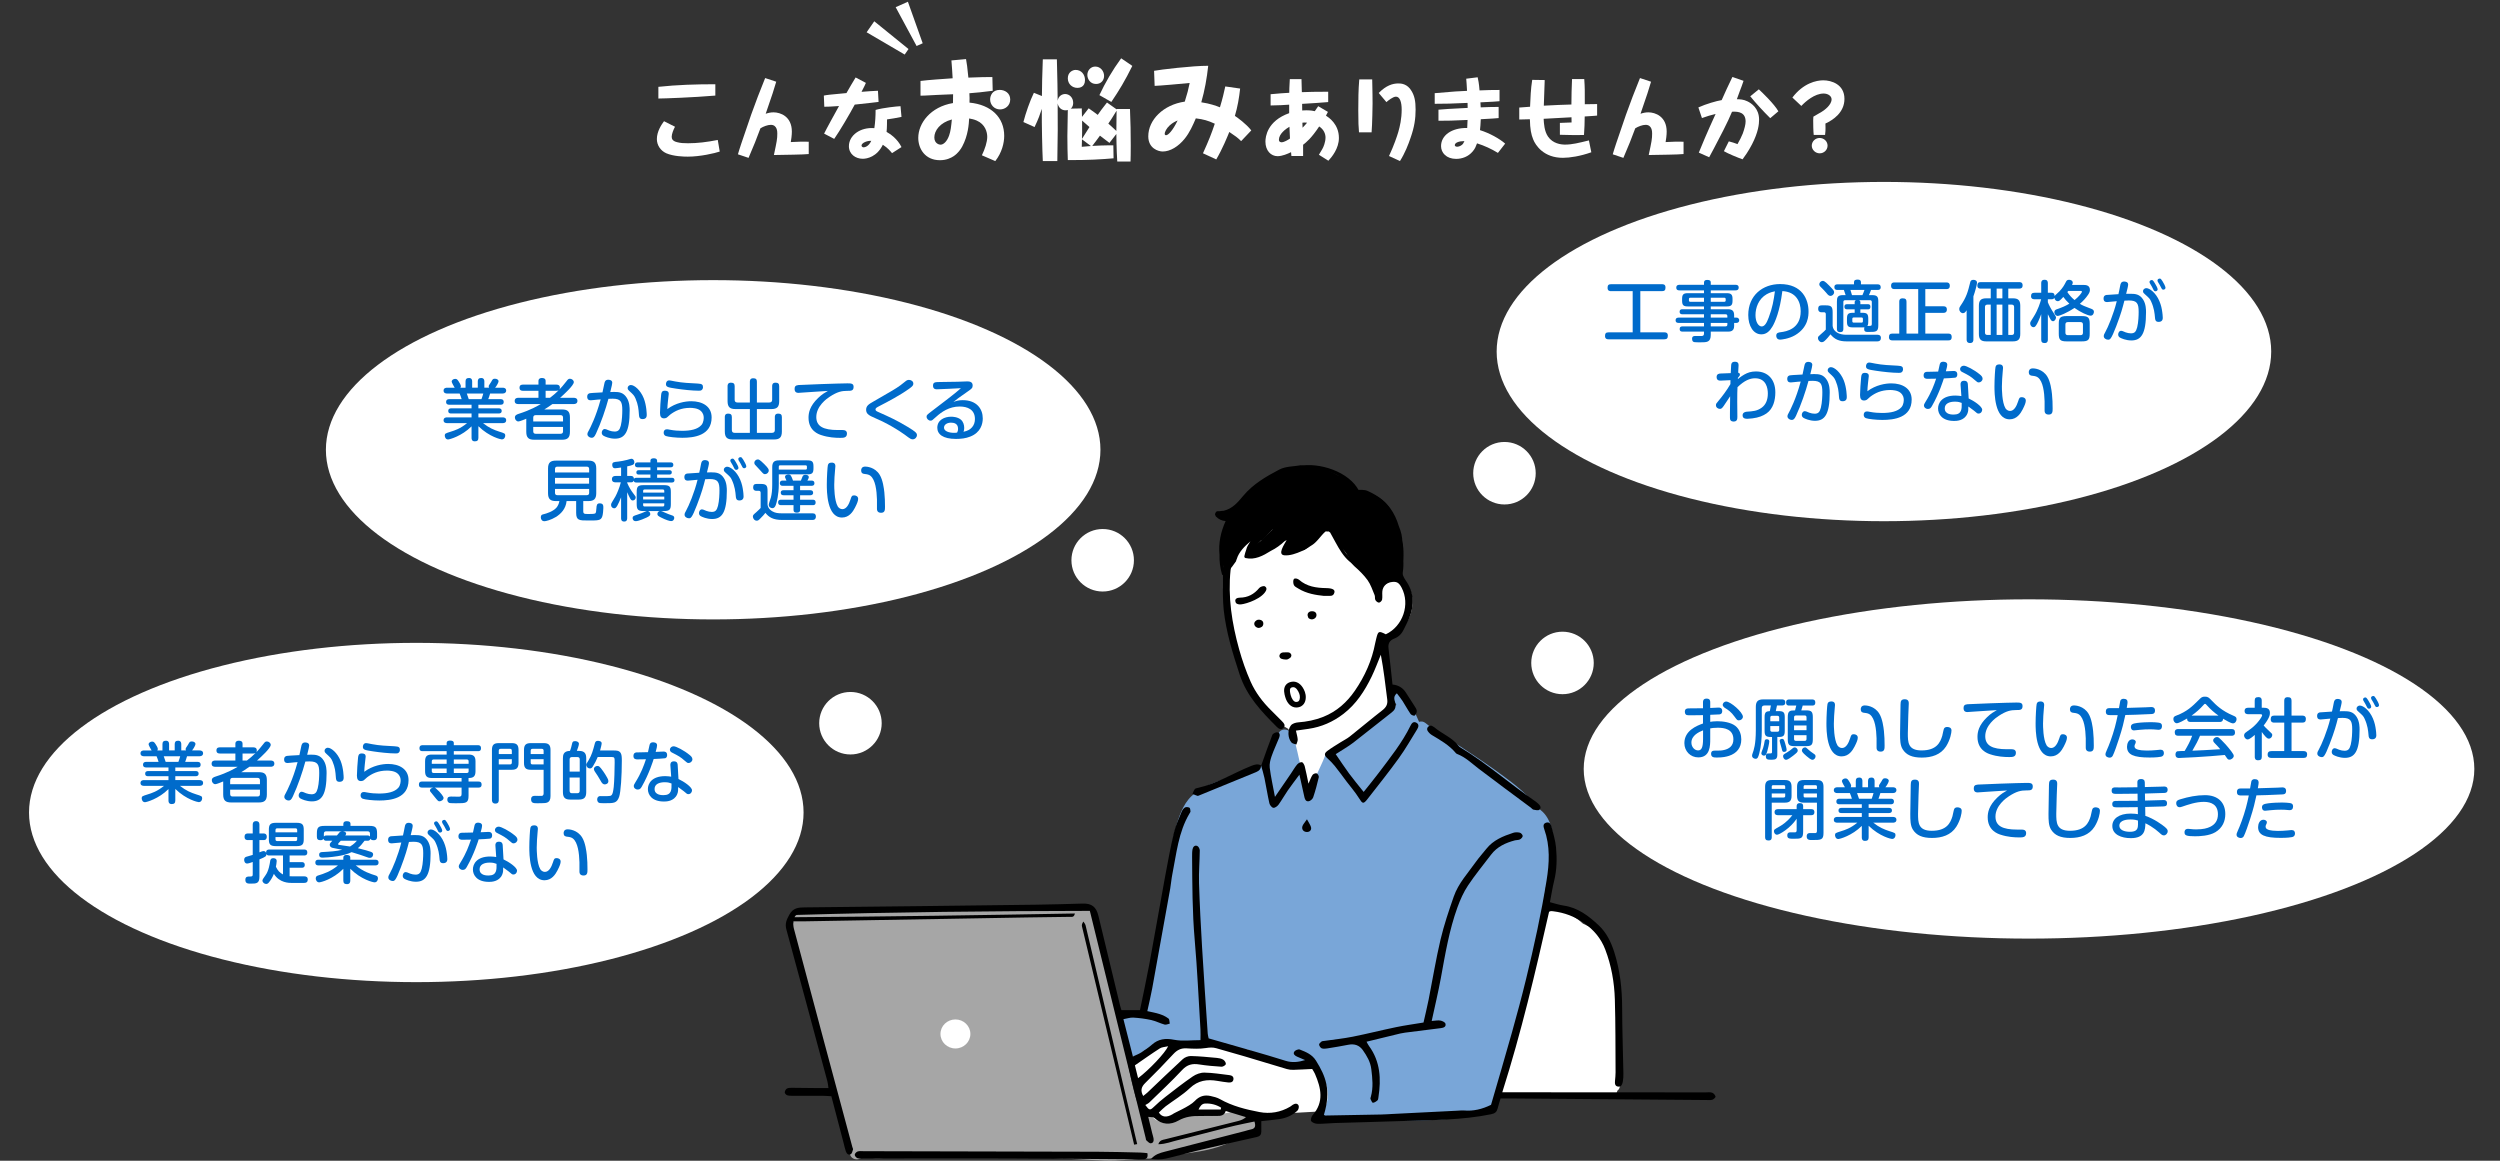 <?xml version="1.0" encoding="UTF-8"?><svg id="_レイヤー_2" xmlns="http://www.w3.org/2000/svg" viewBox="0 0 1120 520"><rect x="0" y="0" width="1120" height="520" fill="#333333" stroke="none"/><defs><style>.cls-1{fill:#006bcb;}.cls-2{fill:#fff;}.cls-3{fill:none;}.cls-4{fill:#79a6d8;}.cls-5{fill:#a6a6a6;}.cls-6{fill-rule:evenodd;}</style></defs><g id="_レイヤー_1-2"><rect class="cls-3" width="1120" height="520"/><path class="cls-2" d="M302.4,56.78c-.72,1.32-1.48,3.28-1.48,4.48,0,.96.4,1.96,2.44,2.44,1.52.4,2.84.48,4.88.48,4.2,0,8.48-.52,13.32-1.48l.88,5.2c-2.24.76-8.72,2.28-14.32,2.28-1.84,0-6.4-.12-9.64-1.52-2.56-1.16-4.2-3.6-4.2-6.36,0-3.44,2.08-6.48,3.2-8l4.92,2.48ZM320.47,42.82c-9.8.84-23.08,1.32-25.52,1.32v-5.24c8.48-.92,17-1.16,25.52-1.16v5.08Z"/><path class="cls-2" d="M362.31,69.01c-1.48.16-3.48.2-6.72.28-2.48.08-6.52.16-8.88.16,1.32-6.24,1.52-7.2,1.52-9.64,0-.76,0-3.88-2.92-3.88-1.36,0-3.32.72-4.64,1.56-1.8,4.8-2.88,7.64-5.32,13.24l-4.76-1.6c.8-2.76,1.32-4.36,5.96-17.84,2.04-5.72,3.72-10.08,6.24-16.32l4.96,1.64c-1.12,3.84-1.56,5.16-4.72,14.36,1.12-.4,2.28-.64,3.52-.64,3.04,0,8.2,1.8,8.2,8.64,0,1.48-.28,3.68-.48,4.68,4.44-.2,4.8-.24,8.04-.16v5.52Z"/><path class="cls-2" d="M387.92,37.14c-.44.96-.64,1.52-1.96,4,2.48-.2,5.64-.44,7.36-.48l.28,5c-2.4.32-3.44.4-10.68,1.2-2.28,4.28-6.76,11.88-9.2,15.36l-4.52-2.36c.84-1.8,5.04-9.4,6.68-12.36-3.56.28-5.44.32-6.6.32l-.2-5c1.52-.32,2.4-.4,10.12-1.12.64-1.12,3.48-6.04,4.12-7l4.6,2.44ZM399.63,68.61c-.56-.68-1.84-2.32-4.12-3.76-2.64,5.4-7.04,6.28-9,6.28-3.24,0-6.2-2.08-6.2-5.64,0-4.8,5.04-8.6,11.4-8.08.4-2.68.56-5.44.56-8.16,3.28-.96,9.44-1.6,11.16-1.68l.44,4.8c-.44.12-2.84.52-3.36.64-.44.08-2.64.4-3.12.48,0,.64,0,3.88-.2,5.6,1.44.8,4.84,3,6.68,6.8l-4.24,2.72ZM385.96,65.21c0,.44.48.8.92.8.4,0,2.28-.28,3.44-2.92-2.04-.08-4.36,1-4.36,2.12Z"/><path class="cls-2" d="M412.38,36.27c3.9-.5,9.6-.85,14.4-1.2-.15-2.65-.35-5.9-.55-8l6.55-.6c.45,2.45.5,3.05,1.05,8.3,4.9-.25,8.95-.25,10.75-.25l.15,6.15c-5.15.65-7,.85-10.45,1.1.1,1.7.1,2.6.05,4.2,9.75.95,15.55,6.65,15.55,14.9,0,3.2-1.05,7.55-4,11.3l-6-2.6c1.35-2.75,2.4-5.95,2.4-8.25,0-2.1-.85-5.6-4.7-7.3-1.25-.55-2.3-.75-3.4-.95-.15,2.55-.45,7.6-3.1,12.55-.65,1.2-1.85,3-3.85,4.35-1.3.85-3.3,1.8-6.15,1.8-6.65,0-9.7-5.15-9.7-10,0-6.55,5.45-13.9,15.55-15.6,0-.75.05-1.8.05-3.95-1.1.05-6.8.3-7.1.3-5.65.3-6.25.35-7.5.35v-6.6ZM418.58,61.57c0,2.75,2.2,3.25,2.75,3.25,1.3,0,2.85-1.3,3.85-4.05.75-2.1.95-4.25,1.25-7.25-5.3,1.4-7.85,5-7.85,8.05ZM452.58,44.57c0,2.75-2.25,4.45-4.55,4.45-2.6,0-4.45-2.1-4.45-4.45,0-1.65.95-4.3,4.3-4.3,2.15,0,4.7,1.3,4.7,4.3Z"/><path class="cls-2" d="M500.28,49.02v-.2h5.95c.25,5.45.35,10.9.35,16.35,0,3.9-.05,5.25-.1,7.2h-5.95c-.35-5.2-.4-12.35-.4-12.35l-3.1,4c-.9-.65-1.65-1.25-4.25-3.25-.75,1.1-2.3,3.1-3.45,4.6,1.35-.1,5.7-.3,9.45-.25l.1,5.8c-5,.45-11.75.85-20.5.8-.1-2.8-.2-6.7-.2-10.75,0-2.5.15-8.85.2-11.7-.25.1-.55.15-1,.15-1.9,0-3.2-1.3-3.55-3.1.1,8.2.05,15.15-.15,25.85h-6.5c-.25-4.85-.5-16.15-.45-23.4-.85,2.55-1.4,4.3-3.25,8.15l-5-2.25c1.05-4.05,2.9-9.4,4.7-13.1l3.6,1.45c.05-6.25.1-7.9.4-16.45h6.3c.25,10.8.3,12,.35,18.55.35-2.25,2.15-3,3.35-3,1.9,0,3.6,1.6,3.6,3.9,0,.45,0,1.8-1.1,2.65l4.95-.1c.05.6.1,3.3.1,3.8l3-3.85c2.35,1.65,3.35,2.4,4.05,2.95.95-1.4,1.95-2.75,4.15-5.55l4.35,3.1ZM486.08,35.87c0,3.35-2.7,3.5-3.4,3.5-2.3,0-4.3-1.7-4.3-4.3,0-2.75,2.2-3.75,3.5-3.75,2.55,0,4.2,2.05,4.2,4.55ZM484.73,62.42c-.05,1.55-.05,2.3-.1,3.35,1.5-.15,2.6-.25,4.1-.35l-4-3ZM484.78,54.02c.05,3.4,0,7.3-.05,8.2.95-1.45,2.2-3.55,3.35-5.3-1.25-1.05-2.15-1.85-3.3-2.9ZM494.63,34.02c0,1.85-1.25,3.6-3.6,3.6-2.75,0-3.9-2.4-3.9-4.05,0-2,1.5-3.75,3.55-3.75,2.4,0,3.95,2.1,3.95,4.2ZM507.28,29.52c-3.25,6.6-5.85,10.9-9.4,16.15l-5.35-3.05c2.6-5.55,5.8-11.1,9.75-16.5l5,3.4ZM500.13,58.67c0-1.3.1-7.65.1-9.1-1.65,2.75-2.7,4.4-3.7,5.8,2.1,1.85,3,2.75,3.6,3.3Z"/><path class="cls-2" d="M555.58,39.67c-.45,4.15-1.15,8.25-2.35,12.25,1.2.8,5.05,3.55,7.35,6.5l-4.55,4.8c-1.55-1.55-2.55-2.25-5.3-4.1-.85,2.1-3.05,7.55-5.85,12.3l-5.95-2.75c2.7-5.95,3.8-8.8,5.3-13.25-3.2-1.45-5-1.95-8.5-2.4-1.35,3.15-2.75,6.3-4.9,9-2.85,3.6-6.55,5.85-9.95,5.85-1.9,0-6.45-1.35-6.45-6.8,0-7.35,6.7-14.15,16.35-15.55,1.15-3.6,1.55-5.3,2.2-8.35-3.95.4-13.65,1.25-15.7,1.3l-.25-6.75c2.4-.5,17.45-2.3,24.25-2.25-.6,5.5-1.55,11-3.1,16.35,3.95.6,6.6,1.55,8.35,2.25,1.2-3.95,1.8-6.6,2.4-9.35l6.65.95ZM524.03,56.17c-1.45,1.3-2.25,3-2.25,3.75,0,.65.5.65.65.65.9,0,2.95-2,5.15-6.6-.95.4-2.15.95-3.55,2.2Z"/><path class="cls-2" d="M578.55,69.89c-.04-.28-.16-1.48-.16-1.72-1.44.72-3.96,1.8-6.04,1.8-3,0-5.44-2.52-5.44-6.52,0-2.2.8-9.24,10.64-12.76v-3.8c-2.8.2-4.12.28-8.32.36v-5.04c4.8-.44,5.08-.44,8.36-.64,0-1.36.04-2.48.24-6.12h5.24c.04.52.04.96.12,4.68,0,.32,0,.64.04,1.16,4.2-.16,4.96-.16,11.8-.2v4.64c-1.76.2-9.52.68-11.68.8.04,1.12.04,1.28.04,2.96.36-.04,1.08-.08,1.84-.08,2.04,0,3.28.28,3.8.4,1.04-1.56,1.16-1.76,1.52-2.24l4.36,2.56c-.28.52-.4.8-.88,1.68,1.16.76,5.8,3.72,5.8,10,0,4.68-3.16,8.56-4.72,10.2l-4.24-2.68c.24-.44.36-.64,1.52-2.56.56-.92,1.44-3.16,1.44-5.16,0-1.52-.68-3.56-2.84-4.96-3.48,5.28-5.84,7.16-7.2,8.2v5.04h-5.24ZM577.67,56.78c-1.8,1.04-4.72,3.28-4.72,5.84,0,1.12,1.12,1.12,1.2,1.12,1.16,0,2.88-1.08,3.76-1.68-.12-2.08-.24-4.96-.24-5.28ZM585.55,54.98c-.24-.04-.44-.08-1.08-.08-.6,0-.76.04-1,.08,0,.32.08,1.88.08,2.24.92-.96,1.44-1.52,2-2.24Z"/><path class="cls-2" d="M614.75,35.58c.12,3.84.16,10.2.16,10.8,0,.68-.12,9.32-.44,12.92h-5.64c-.2-2.16-.32-4.56-.32-9.8,0-4.64.04-9.28.44-13.92h5.8ZM617.67,41.66c3.32-3.4,6.28-4.28,8.8-4.28,1.12,0,4.04.08,5.96,3.48,1.24,2.12,1.76,4.36,1.76,8.2,0,4.16-.56,7.84-2.24,12.64-1,3-2.52,6.88-4.76,10.44l-4.92-2.24c2.24-4.76,3.64-9,4.16-10.76.72-2.52,1.52-5.88,1.52-10.08,0-3.16-.76-5.76-2.56-5.76-1.36,0-3.52,1.76-4.28,2.44l-3.44-4.08Z"/><path class="cls-2" d="M644.43,49.14c3-.28,4-.32,13.08-.8,0-.12-.04-1.48-.04-2.24-6.6.32-10.28.4-14.72.4v-4.76c8.92-.76,10.84-.92,14.48-1.04-.12-2.56-.24-3.92-.36-5.44l5.12-.64c.24,1.04.6,2.68.84,5.88,3.72-.16,5.68-.2,8.96-.2v5.04c-1.76.16-2.72.24-8.04.48-.12,0-.24,0-.52.04.04.44.08.84.12,2.24,2.64-.12,5.4-.2,8.04-.2v5c-1.84.16-2.88.24-7.44.48-.12,0-.28,0-.56.04-.12,2.48-.2,3.56-.36,4.88,4.36,1.36,8.84,3.88,11.28,6.04l-3.24,4.16c-2.92-1.8-6.08-3.24-9.36-4.28-.56,1.44-.84,2.32-1.96,3.64-1.96,2.32-4.72,3.32-7.4,3.32-4.36,0-6.76-2.72-6.76-5.72,0-4.76,4.64-8.24,11.72-8.12.08-1,.12-2.28.16-3.6-7.4.32-8.28.36-13.04.36v-4.96ZM651.75,65.05c0,.48.56.68,1.04.68.32,0,1.2-.08,2.12-.8.48-.36.76-.84,1.16-1.72-2.32,0-4.32.64-4.32,1.84Z"/><path class="cls-2" d="M692.03,35.86c-.04,1.48-.32,9.4-.4,11.48,6.4-.32,7.12-.36,12.36-.52,0-2.44.12-9,.28-11.4h5.48c.28,4.16.24,4.88.24,11.28,4.36-.04,4.84-.08,5.52-.08v5.16c-.76.08-1,.08-1.32.12-.68.04-3.64.24-4.24.28-.04,3.2-.08,4.96-.32,8.28-2.56.12-9.16,0-10.8-.08v-5.32c.84-.04,4.48-.2,5.24-.2-.04-.64-.04-.8-.04-2.32-1.96.12-10.72.56-12.48.68.12,2.24.32,5.56,1.96,7.96,2.16,3.16,5.8,3.6,7.64,3.6,3.16,0,6.16-.76,10.68-1.88l1.08,5.32c-4.96,1.76-9.64,2.48-12.76,2.48-8.52,0-12.2-5.52-13.28-8.24-.92-2.24-1.4-4.68-1.48-9.04-.48,0-4.36.12-4.76.12v-5.36c.64-.04,1.08-.08,4.84-.36.16-4,.32-8.04.96-12.04l5.6.08Z"/><path class="cls-2" d="M754.23,69.01c-1.48.16-3.48.2-6.72.28-2.48.08-6.52.16-8.88.16,1.32-6.24,1.52-7.2,1.52-9.64,0-.76,0-3.88-2.92-3.88-1.36,0-3.32.72-4.64,1.56-1.8,4.8-2.88,7.64-5.32,13.24l-4.76-1.6c.8-2.76,1.32-4.36,5.96-17.84,2.04-5.72,3.72-10.08,6.24-16.32l4.96,1.64c-1.12,3.84-1.56,5.16-4.72,14.36,1.12-.4,2.28-.64,3.52-.64,3.04,0,8.2,1.8,8.2,8.64,0,1.48-.28,3.68-.48,4.68,4.44-.2,4.8-.24,8.04-.16v5.52Z"/><path class="cls-2" d="M761.07,68.37c.56-1.56,4.28-10.28,6.96-16.08.12-.28.16-.36.56-1.24-2.24.56-3.56.92-6.12,1.84l-1.6-4.76c3.44-1.56,8.16-2.92,10.44-3.28,1-2.24,3.32-7.44,4.8-10.36l5,1.72c-.28,1-1.24,3.48-1.72,4.72-.2.56-1.12,3.04-1.28,3.52,1.32.04,2.92.04,4.76.96,1.68.8,5.2,3.08,5.2,8.2,0,1.96-.32,5.52-3.16,11.04-1.64,3.16-3.32,5.48-4.24,6.72-2-.68-6.64-2.6-8.36-3.64l2.2-4.4c1.84.48,2.04.56,3.88,1.24,1.08-1.88,1.68-3.08,2.36-4.72.76-2.08,1.28-4.08,1.28-5.4,0-3.88-2.8-4.6-6.08-4.4-1.28,2.96-1.88,4.32-3.84,8.2-4.44,8.56-4.84,9.36-6.4,12.2l-4.64-2.08ZM787.95,40.02c1.24,1.12,7,6.64,8.76,9.84l-3.64,3.08c-3-2.96-6.4-6.64-8.96-9.8l3.84-3.12Z"/><path class="cls-2" d="M812.55,60.46c-.2-1.68-.24-4.84-.24-6.64,0-.52.04-.96.08-1.56,1.64-.96,3.28-1.88,3.84-2.24,1.04-.64,4.32-3,4.32-5.52,0-1.48-1.6-2.6-3.56-2.6-4,0-8.04,3.48-10,5.56l-4-3.76c4.92-6.48,10.76-7.72,13.84-7.72,3.6,0,9.48,1.76,9.48,8.32,0,6.08-5.04,9.44-8.52,11.04.12,3.04-.04,4.24-.16,5.12h-5.08ZM815.19,61.81c1.96,0,3.56,1.52,3.56,3.44s-1.6,3.44-3.52,3.44-3.56-1.56-3.56-3.44,1.6-3.44,3.52-3.44Z"/><polygon class="cls-2" points="406.74 .78 413.37 19.39 410.63 20.61 401.26 3.22 406.74 .78 406.74 .78"/><polygon class="cls-2" points="391.67 9.53 407.01 21.97 405.3 24.44 388.25 14.46 391.67 9.53 391.67 9.53"/><path class="cls-5" d="M563.2,502.75c-3.03-2.75-6.8-3.83-10.71-4.24-.03-.06-.05-.12-.08-.18-.05-.12-.13-.22-.21-.32-.11-.21-.26-.41-.45-.61-.55-.55-1.29-.86-2.07-.86s-1.52.31-2.07.86c-.22.22-.44.53-.6.85-.41,0-.82,0-1.23,0-1.3,0-2.15.7-2.55,1.62-.62-.15-1.24-.29-1.85-.41-4.7-.93-11.23-2.26-15.45.79-.35.26-.62.56-.82.88-2.45.1-4.91.15-7.36.17-.07-1.54-1.36-2.8-2.91-2.8-1.07,0-2.02.61-2.52,1.49-1.33-3.03-2.77-5.65-3.68-8.9-2.44-8.7-3.82-17.68-5.55-26.55-1.77-9.04-4.22-17.89-6.81-26.72-1.18-4-2.31-8.13-2.78-12.27-.39-3.51-.69-7.03-2.29-10.24-.2-.4-.45-.7-.72-.93-.2-1.69-.32-3.4-.34-5.14-.04-3.13-4.04-3.65-5.39-1.59-3.24-.85-7.11-.33-10.26-.15-5.46.3-10.92.26-16.4.34-.86-.1-1.73-.19-2.59-.27-8.37-.79-16.65-.59-24.98-.09-3.67-.21-7.15-.17-10.82.21-3.62.37-7.3.83-10.87-.04-1.25-.32-2.24.15-2.88.92-5.22-.01-10.44-.18-15.73-.46-5.58-.3-11.18-.04-16.76.16-5.22.2-10.38-.83-15.59-.24-2.63.29-3.41,3.34-2.28,4.92-2.44,6.37.36,14.43,2.33,20.54,1.51,4.71,2.9,9.46,4.46,14.15,2.23,6.71,4.6,13.47,5.24,20.55.09,1.08.66,1.84,1.4,2.3,1.13,8.25,3.35,16.22,5.82,24.17,2.35,7.51,3.08,15.46,6.03,22.79,1.12,2.78,5.01,2.34,5.74.23,5.46,2.55,13.64.38,19.14-.13,11.26-1.04,22.67,1.15,33.97.34,6.09-.43,11.98-1.08,18.09-.45,6.55.69,13.08,1.42,19.66,1.67,5.78.22,11.55.59,17.33.86,6.2.29,12.29-.77,18.47-.86.26,0,.49-.04.72-.1.39.09.82.09,1.28,0,11.48-2.43,23.37-1.91,34.32-6.63.8-.35,1.25-.9,1.43-1.5,3.21-.92,6.69-1.71,10-1.51,2.15.13,3.06-1.72,2.75-3.38.54-.99.52-2.22-.58-3.22Z"/><path class="cls-2" d="M434.73,463.21c0,3.59-3,6.5-6.7,6.5s-6.7-2.91-6.7-6.5,3-6.5,6.7-6.5,6.7,2.91,6.7,6.5Z"/><path class="cls-2" d="M724.12,476.06c.07-.26.12-.52.12-.82.03-7.31.45-14.62.48-21.92,0-.92-.43-1.64-1.05-2.13.62-.47,1.05-1.21,1.05-2.25,0-3.22-.13-6.37-.59-9.54-.01-.12-.05-.23-.08-.34-1.04-9.92-3.76-20.58-12.98-24.33-.6-.34-1.22-.65-1.87-.91-4.74-4.29-10.79-7.25-16.82-7.22-3.19,12.85-5.34,25.75-8.72,39.28-4.34,15.2-9.49,29.59-13.35,44.37,7.24.56,14.61-.16,21.83.23,9.32.5,18.71,1.64,28.05.98,1.4.64,3.16.28,3.81-1.4.29-.42.48-.91.56-1.4.67-.49,1.14-1.24,1.14-2.21v-7.79c0-1.38-.69-2.23-1.59-2.59Z"/><path class="cls-6" d="M514.03,516.61c.31,1.77-.1,2.74-1.82,2.74-.88,0-1.75.04-2.63.03-19.66-.14-39.32-.34-58.98-.4-21.29-.06-42.57.01-63.86.02-.87,0-1.81.14-2.6-.14-.55-.2-1.24-1.01-1.22-1.53.02-.53.74-1.28,1.31-1.47.79-.27,1.73-.14,2.6-.13,34.94.08,69.87.14,104.81.25,6.39.02,12.77.22,19.15.36,1.1.02,2.19.18,3.23.27Z"/><path class="cls-6" d="M508.09,512.81c-7.8-32.6-15.6-65.2-23.37-97.81-.15-.62.06-1.33.66-2.14.33.57.83,1.11.97,1.73,7.72,32.65,15.42,65.31,23.11,97.97-.46.08-.92.16-1.38.25Z"/><path class="cls-6" d="M585.89,463.22c-1.32.99-2.07,1.97-2.92,2.07-.62.07-1.7-.89-1.99-1.62-.44-1.13.98-2.63,2.16-2.33.81.21,1.48.98,2.76,1.89Z"/><path class="cls-6" d="M586.34,421.09c-1.43.81-2.29,1.67-3.1,1.62-.59-.04-1.51-1.23-1.57-1.98-.1-1.24.86-2.17,2.15-1.83.75.2,1.32,1.11,2.51,2.18Z"/><path class="cls-2" d="M630.12,261.98c-3.1-3.41-7.33-1.98-10.44.47-1.08-3.22-2.45-6.37-3.88-9.5-.76-1.66-2.13-2.49-3.62-2.68-3.52-6.2-8.18-11.82-13.32-16.46-2.93-2.65-6.65-1.69-8.4,1.1-1.55-.65-3.26-.88-5.15-.37-1.58.42-2.96,1.22-4.24,2.18-.6-.05-1.22,0-1.83.14-1.23-1.61-2.65-3.08-4.39-4.39-1.81-1.36-5.22-.86-6.64.86-1.01,1.22-1.84,2.5-2.56,3.81-1.66.09-3.24.92-4.14,2.66-.2.39-.39.79-.58,1.19-1.32-.07-2.7.38-3.92,1.59-2.7,2.68-3.62,5.88-3.92,9.32,0,0,0,0,0,0-.85.64-1.53,1.58-1.87,2.84-3.8,14-1.73,29.49,3.32,42.9,4.39,11.67,11.64,22.86,22.65,28.92.1.36.23.73.41,1.1,2.1,4.37,1.08,9.99.98,14.66-.14,6.35.93,12.57,4.38,17.99,1.76,2.77,6.24,3.92,8.61,1.11,3.51-4.16,4.6-9.03,4.69-14.12,1.96-.19,3.8-1.42,4.52-3.89.13-.45.25-.9.36-1.35,1.33-.03,2.64-.51,3.59-1.59,1.08-1.22,1.91-2.51,2.54-3.87,1.28-.28,2.45-1.08,3.19-2.59.37-.76.69-1.52.97-2.29.37.09.75.13,1.12.13.6,0,1.15-.09,1.65-.24,2.76,1.49,6.64.2,7.85-3.09,1.55-.88,2.72-2.45,2.79-4.58.25-6.88-1.84-13.39-2.7-20.15-.78-6.15.22-12.28-1.06-18.32,3.81-.72,7.22-3.94,9.35-7.22,2.93-4.52,3.51-12.06-.31-16.26Z"/><path class="cls-2" d="M589.05,477.47c-3.15-2.25-7.03-2.44-10.79-1.92-.59-.47-1.34-.82-2.28-1-2.33-.45-4.8-1.18-7.23-1.55-1.13-.4-2.29-.71-3.49-.89-.52-.08-1.07-.1-1.63-.07-3.27-2.05-6.89-3.23-9.99-2.9-.95.1-1.82.32-2.63.62-.07-.02-.14-.05-.21-.07-1.58-.5-3.21-.74-4.8-.68-4.38-3.31-10-4.76-14.77-2.45-1.18-.18-2.33-.15-3.42.07-2.69-1.36-5.97-1.45-9.55.6-1.74,1-2.96,2.43-3.74,4.12-.16.07-.33.14-.49.22-4.02-2.45-10.37,2.33-7.57,7.62,1.83,3.45,2.03,7.54,3.09,11.25,1.35,4.75,4.22,8.28,8.13,11.18,1.86,1.38,5.16.83,6.64-.86,2.71-3.08,8.42-2.16,12.12-1.99,5.28.25,11.11,1,16.15-.99.65-.26,1.25-.59,1.78-1,3.99,2.73,8.91,3.15,13.82,2.65,7.43-.75,14.96-1,22.41-1.46,3.73-.23,6-3.31,5.29-6.94-1-5.07-2.42-10.41-6.84-13.57Z"/><path d="M628.53,247.05c0-.16-.05-.29-.13-.4.11-1.15.29-2.32-.17-3.39.1-2.58-.53-5.12-1.56-7.56-1.77-5.96-5.12-11.14-10.93-13.88-.42-.2-.81,0-.99.31-1.75-1.04-3.69-1.77-5.84-2.08-4.33-8.81-18.12-13.1-26.98-11.28-.92.18-.53,1.59.39,1.4,2.93-.6,6.49-.47,10.03.33-.41.27-.56.94,0,1.24,2.51,1.38,5.35,1.91,7.86,3.29.18.09.34.2.51.31-.46.03-.91.17-1.31.41-4-2.76-11.25-4.88-12.68-5.02-9.33-.92-21.91,3.34-27.1,11.77-1.02-.13-2.1.21-2.87,1.21-1.35,1.8-2.64,3.65-3.81,5.56-.02,0-.04.02-.07.04-.72.47-1.43.96-2.16,1.4-.97.16-1.96.23-2.95.33-.29.03-.48.19-.59.39-.2-.11-.4-.23-.6-.37.05-.02.1-.05.14-.07.42-.07.83-.18,1.25-.34.39-.15.51-.51.48-.84.15-.52-.32-1.13-.87-.93-.06,0-.12,0-.18,0-.66.15-1.32.15-1.99.15-.28,0-.47.14-.58.31-.17.12-.27.31-.3.51-.24.29-.28.72-.03.97-.01.19.04.38.2.55,1.28,1.31,2.77,1.97,4.38,2.06-2.2,4.95-3.27,9.91-2.74,15.11v.03c-.08,2.84.24,5.73,1.1,8.66.26.9,1.67.52,1.4-.39-.32-1.1-.56-2.19-.73-3.28.13-.04.26-.11.34-.21.44.25.96.34,1.48.29-.21.31-.42.62-.6.96,0,0,0,.02-.01.04-.14.12-.28.25-.42.36-.74.58.3,1.61,1.04,1.04,1.56-1.23,2.6-2.96,3.76-4.54.12-.15.14-.31.12-.46.1-.18.18-.37.25-.59.91-3.09,3.52-5.77,6.13-7.94-.09.14-.18.27-.26.4-.69,1.05-1.36,2.1-1.62,3.32,0,.01-.01.03-.01.04-.34.91-.61,1.85-.82,2.83-.09.38.1.81.5.9,4.19.98,7.9-1.04,11.39-3.23,2.24-1.09,4.29-2.59,6.11-4.3.31-.17.63-.34.94-.53-1.19,2.13-4.17,6.5-1.08,6.83,2.48.26,5.44-.82,7.67-1.81,1.44-.64,2.83-1.39,4.07-2.32.07-.04.14-.08.21-.12,2.73-1.56,4.21-4.36,6.5-6.4h0c.36-.06.72-.07,1.1,0,.13.03.26.01.38-.03.22.14.42.31.63.48,3.45,5.95,6.07,12.97,12.88,15.45.18.07.32.06.45.01.32.36.66.71,1,1.05,3.77,3.81,9.74,6.97,14.05,2.22.56-.2,1.07-.58,1.46-1.23.23-.4.45-.8.63-1.23-.01.57-.04,1.13-.04,1.7,0,.3.18.51.41.63-.04.29-.08.58-.14.88-.18.92,1.23,1.32,1.41.4.07-.36.12-.71.17-1.06.03-.05.06-.09.07-.16.82-3.38.35-6.74.27-10.18ZM593.86,210.88c2.12.59,4.2,1.41,6.1,2.45-1.99-.9-4.11-1.48-6.1-2.45ZM568.71,241.13c-1.21.93-2.44,1.84-3.76,2.61-.12.07-.2.16-.26.26-.64.34-1.29.69-1.94,1.02-.46.22-.44.75-.18,1.09-.81.23-1.37.28-1.45,0,1.29-1.31,2.55-2.64,3.81-3.97.22.07.47.04.71-.17,1.02-.9,1.92-1.95,2.83-2.97.45-.51,1.09-1.09,1.53-1.7.49.14,1.01.01,1.48-.28.14-.09.22-.2.27-.32.3.13.61.22.94.25-1.45,1.26-2.81,2.64-3.99,4.19ZM601.71,246.05c.71.96,1.44,1.91,2.19,2.86.52.65,1.31-.1,1.22-.72-.04-.3-.09-.59-.15-.88.02.01.04.03.06.04.1.29.21.58.32.88.52,1.28,1.21,2.46,2.02,3.57-2.37-1.34-4.14-3.4-5.66-5.74ZM624.32,234.94c-.34-.96-.72-1.92-1.16-2.84.48.77.93,1.55,1.34,2.35.41,1.13.7,2.3.85,3.53-.34-1.07-.69-2.08-1.03-3.03ZM625.75,239.27c.1.07.22.11.34.12.17.88.31,1.75.42,2.64-.23-.94-.48-1.86-.76-2.76Z"/><path class="cls-4" d="M690.36,363.05c-.35-.42-.79-.7-1.26-.87-.07-.04-.14-.06-.2-.09-1.05-1.67-2.43-3.19-3.6-4.44-4.65-4.9-10.31-8.94-15.78-12.86-6.13-4.39-12.44-8.51-18.76-12.64-3.97-2.59-8.75-5.4-12.11-8.21-.93-.77-1.99-.86-2.91-.56-2.01-4.63-4.11-9.22-6.87-13.47-2.04-3.15-7.1-.22-5.04,2.95.61.94,1.18,1.91,1.74,2.89-.06.05-.13.09-.19.15-3.99,3.8-8.91,6.51-13.22,9.91-4.9,3.86-9.49,8.35-15.45,10.53-.23.09-.43.19-.61.3-1.19-.07-2.31.55-2.53,2.11-2.13,5.63-5.4,10.31-5.95,16.49-.02.21-.01.4,0,.58-.18.37-.37.72-.55,1.08-.96-2.46-1.92-4.93-3.38-7.15.42-2.27-.57-4.55-1.1-6.89-.89-3.94-1.73-7.88-2.75-11.79-.23-.86-.75-1.44-1.4-1.76-.4-3.33-5.61-3.3-5.79.11-.13.17-.25.37-.35.58-1.86,4.01-3.95,7.89-5,12.14-4.69,1.69-9.37,3.43-14.03,5.2-5.61,2.13-12.63,3.91-17.42,7.65-.13.11-.25.22-.36.33-4.63,3.13-6.86,9.03-8.37,14.17-2.22,7.52-3.05,15.47-3.84,23.25-.93,9.07-2.34,17.92-4.38,26.83-1.43,6.22-3.01,12.39-4.45,18.61-1.14,4.92-2.69,10.26-3.1,15.4-.72-.08-1.45-.09-2.15-.07-.72.02-1.44.1-2.16.2-.48.07-.97.13-1.46.2-.05,0-.1.01-.13.02h.04c-1.46.2-2.65,1.3-2.65,2.88,0,.29.06.58.15.86-.12.42-.15.88-.05,1.38.69,3.65,1.15,7.25,2.39,10.71-.21,1.1.42,2.2,1.37,2.84,1.19,1.25,3.12.74,4.14-.55,10.17-8.29,23.68-3.52,35.7-4.5,0,.02.01.04.02.06.27.56.82.97,1.3,1.32.99.72,2.35,1.02,3.53,1.32,1.09.27,2.22-.09,2.93-.87.02.02.04.03.06.05.49.28,1,.48,1.54.6.11.05.21.09.32.14.92.25,1.84.25,2.76.03,3.27,1.51,6.51,3.14,9.9,4.11,3.17.9,6.47,1.59,9.74,2.04.97.13,1.94.27,2.92.42.45.07.91.15,1.36.24.07,0,.13.02.2.04.84.8,2.09,1.19,3.41.59.67-.3,1.02-.74,1.45-1.32.01-.03.03-.05.04-.07,4.99,4.07,8.48,13.03,6.03,18.61-.67.42-1.07,1.13-1.19,1.91,0,0,0,.01-.01.02-2.46,2.84,1.66,6.99,4.14,4.14.15-.17.27-.34.41-.52,23.17,1.23,47.24,3.69,69.91-2.38,2.16-.58,2.48-2.8,1.64-4.3,1.29-1.07,1.91-3.07,2.48-4.49,1.45-3.67,2.57-7.48,3.71-11.25,2.21-7.27,4.24-14.59,6.2-21.94,1.97-7.36,4.02-14.6,5.47-22.09,1.59-8.22,2.7-16.52,3.94-24.8.58-3.91,1.24-7.82,1.81-11.73,2.58-5.44,3.31-11.91,3.4-17.84.07-5.7-.87-12.76-5.59-16.53Z"/><path class="cls-6" d="M502.27,452.55h8.44c1.44-7.06,2.96-13.99,4.25-20.96,2.35-12.67,4.52-25.37,6.85-38.05,1.27-6.88,2.54-13.77,4.13-20.59.73-3.14,2.16-6.12,3.37-9.14.31-.78.85-1.6,1.52-2.04.48-.31,1.46-.22,2.02.07.36.18.44,1.05.49,1.62.02.32-.26.69-.45,1-5,8.41-5.83,18-7.7,27.29-.42,2.08-.56,4.22-.93,6.31-2.67,14.9-5.34,29.8-8.06,44.69-.6,3.3-1.41,6.57-2.2,10.24,1.98.46,3.81.75,5.55,1.33,1.39.46,2.77,1.12,3.93,1.99.49.37.4,1.5.57,2.28-.78.16-1.64.61-2.32.42-2.02-.56-3.93-1.57-5.97-2.03-2.63-.58-5.33-.93-8.02-1.09-1.4-.09-2.83.42-4.45.7,1.46,5.73,2.8,11.01,4.25,16.71,1.41-.66,2.57-1.06,3.57-1.71,1.68-1.08,3.37-2.19,4.86-3.51,2.98-2.65,6.12-3.04,10.06-2.26,3.7.73,7.65.16,11.78.16,0-1.69.08-3.29-.01-4.87-.82-13.37-1.41-26.77-2.58-40.11-1.08-12.38-1.07-24.76-1.16-37.16,0-1.12-.01-2.27.19-3.36.2-1.08.99-1.96,2.12-1.49.57.23,1.13,1.3,1.13,1.99-.05,4.88-.49,9.76-.34,14.62.29,9.63.8,19.25,1.37,28.87.76,12.87,1.67,25.73,2.53,38.6.04.61.23,1.21.41,2.12,1.25.36,2.55.72,3.85,1.1,10.2,2.95,20.45,5.75,30.58,8.94,2.99.94,5.7.64,8.79-.31-1.2-.51-2.41-1.01-3.6-1.54-.99-.44-1.94-1.19-1.25-2.25.4-.62,1.81-1.19,2.44-.94,2.78,1.08,5.54,2.19,7.28,4.98,4.37,7.03,6.89,13.19,3.56,24.25.19.12.38.35.57.34,8.38-.14,16.76-.29,25.14-.46,1.63-.03,3.25-.16,4.88-.24,9.75-.49,19.49-.98,29.24-1.47,1-.05,2.01-.17,3-.09,4.1.33,7.95-.53,12.03-2.54,3.08-10.62,6.31-21.52,9.38-32.47,2.23-7.95,4.38-15.92,6.33-23.94,3.55-14.59,6.77-29.25,9.17-44.09,1.26-7.78,1.65-15.42-1.03-22.97-.41-1.17-.65-2.35.69-2.88,1.62-.64,2.3.65,2.61,1.9.75,3.03,1.68,6.06,1.97,9.14.46,4.99.38,10-.84,14.94-.75,3.03-1.22,6.13-1.89,9.59,2.15.54,4.13,1.22,6.17,1.52,6.41.94,11.25,4.68,15.72,8.89,3.42,3.21,5.45,7.35,6.9,11.88,2.63,8.21,3.54,16.58,3.56,25.15.03,9.76.38,19.52.56,29.28.02,1.24-.03,2.52-.27,3.73-.22,1.08-.62,2.37-2.1,2.17-1.48-.2-1.49-1.43-1.39-2.62.11-1.25.26-2.49.25-3.74-.07-10.89,0-21.79-.32-32.68-.23-7.66-1.55-15.19-4.31-22.4-1.89-4.95-5.12-8.78-9.46-11.82-4.21-2.95-8.8-4.67-13.85-5.29-.37-.05-.75-.08-1.12-.05-.23.02-.45.17-.73.29-6.09,27-12.44,53.97-20.96,80.85h4.59c28.81.02,57.62.03,86.44.05,1,0,2.07-.18,2.98.13.66.22,1.33,1.03,1.53,1.71.1.34-.78,1.22-1.37,1.43-.79.27-1.72.16-2.59.15-29.56-.23-59.12-.47-88.69-.71-1.12,0-2.23,0-3.66,0-.47,1.59-.92,2.99-1.28,4.41-.41,1.59-1.13,2.31-2.99,2.68-13.06,2.66-26.3,2.58-39.51,3.03-10.25.35-20.51.59-30.76.91-2.49.08-4.99.39-7.47.34-.99-.02-2.26-.48-2.83-1.19-.36-.46.03-2.01.59-2.63,5.28-5.93,3.84-12.2,1.1-18.56-.29-.68-.73-1.3-1.24-2.19-2.77.13-5.61.31-8.45.39-.96.03-1.97-.08-2.88-.35-6.35-1.87-12.67-3.83-19.02-5.71-4.18-1.24-8.39-2.39-12.58-3.61-1.59-.47-3.07-.35-4.74-.09-2.81.44-5.75.3-8.62.13-2.49-.15-4.23.76-5.9,2.55-4.09,4.4-8.26,8.74-12.56,12.93-1.81,1.76-2.3,3.44-.95,5.86.66-.54,1.32-1.01,1.91-1.56,5.27-4.99,10.47-10.05,15.82-14.95.9-.83,2.42-1.42,3.64-1.39,3.87.09,7.74.49,11.6.84.98.09,2.05.29,2.87.79.61.37,1.28,1.38,1.17,1.96-.1.53-1.25,1.24-1.9,1.2-3.36-.21-6.72-.49-10.04-1.02-3.06-.49-5.38.06-7.64,2.5-4.67,5.03-9.73,9.71-14.65,14.5-.51.5-1.21.79-1.84,1.18,1.77,2.45,2.13,2.46,3.85.81,1.62-1.55,3.31-3.04,5.09-4.41,4.05-3.14,8.09-6.31,12.32-9.21,1.46-1,3.47-1.74,5.21-1.71,3.73.06,7.45.68,11.17,1.12,1.06.13,2.02.62,1.84,1.91-.17,1.26-1.22,1.51-2.28,1.39-1.62-.17-3.22-.42-4.83-.7-4.65-.8-8.74-.27-12.46,3.27-3.24,3.08-7.19,5.4-10.79,8.1-.95.71-1.76,1.6-3.06,2.8,1.36,2.11,3.49,2.35,6.23.71.41-.51,7.51-3.38,9.83-5.85,2.05-2.19,4.32-2.88,7.08-2.28,1.45.32,2.96.68,4.23,1.4,5.52,3.13,11.6,4.63,17.71,5.8,4.74.91,9.47.11,13.75-2.41.43-.25.79-.62,1.22-.88.97-.59,2.08-.72,2.57.4.26.59-.05,1.8-.54,2.27-2.24,2.12-5,3.31-8.03,3.76-2.59.38-5.2.6-8.14.94,0,1.57.03,3.16,0,4.75-.03,1.26-.6,2.03-1.95,2.33-8.78,1.97-17.55,3.95-26.3,6.02-4.87,1.15-9.67,2.59-14.56,3.68-2.08.46-4.3.37-6.53.12,1.66-2.01,3.88-2.64,6.1-3.22,11.99-3.11,23.99-6.19,35.99-9.28.85-.22,1.68-.54,2.54-.69,2.08-.35,2.24-1.62,1.64-3.55-2.91.61-5.81,1.17-8.7,1.84-2.8.65-5.59,1.39-8.38,2.1-2.91.74-5.82,1.5-8.73,2.24-2.79.72-5.57,1.48-8.37,2.12-2.8.64-5.52,1.83-8.9,1.88.71-1.93,1.91-1.92,2.93-2.18,10.93-2.74,21.86-5.46,32.78-8.21,1.26-.32,2.48-.78,3.57-1.75-2.92-.89-5.85-1.78-9.07-2.75-.59,1.97-2.15,2.28-4.02,2.21-2.5-.09-5.01.07-7.51.03-3.39-.06-6.51.26-9.68,2.06-3.48,1.97-7.4,2-10.71-1.17-.46-.44-1.5-.3-2.8-.51.68,2.82,1.23,5.09,1.79,7.37.18.73.43,1.44.57,2.18.2,1.08,0,2.21-1.22,2.3-.63.05-1.36-.77-1.96-1.29-.24-.21-.23-.7-.32-1.06-3.98-16.16-7.96-32.31-11.93-48.47-4.33-17.61-8.65-35.23-13.09-53.31-43.92.08-87.59.52-131.25,1.82-.38.01-.76.42-1.06,1.02,41.86-.25,83.66-.91,125.6-1.67-.35,1.91-1.51,1.49-2.39,1.51-6.39.11-12.77.16-19.16.27-33.44.58-66.88,1.17-100.32,1.75-1.36.02-2.72,0-4.4,0,.15,1.35.14,2.33.39,3.24,4.47,16.81,8.96,33.62,13.46,50.42,4.24,15.83,8.5,31.66,12.75,47.49.1.36.37.77.28,1.07-.24.76-.46,1.82-1.02,2.11-1.13.58-1.87-.36-2.21-1.36-.41-1.18-.65-2.41-.97-3.63-1.81-6.9-3.61-13.79-5.5-21-1.4-.07-2.74-.19-4.07-.2-4.38-.01-8.77.02-13.15.01-.87,0-1.79.01-2.59-.25-.48-.16-1.11-.88-1.07-1.31.05-.62.5-1.48,1.03-1.72.74-.35,1.7-.3,2.57-.3,4.01.02,8.02.09,12.03.13,1.22.01,2.44,0,3.95,0-.19-1.27-.24-2.11-.45-2.91-6.11-22.72-12.2-45.44-18.4-68.13-.7-2.57.04-4.33,1.27-6.57,1.72-3.15,4.04-3.33,7.07-3.35,34.57-.34,69.14-.77,103.71-1.21,6.89-.09,13.77-.31,20.66-.5,4.08-.12,6.12,1.47,7.08,5.49,3.21,13.39,6.45,26.77,9.69,40.15.17.71.41,1.41.61,2.09ZM509.86,483.02c4.9-3.66,12.12-11.28,13.47-14.3-1.44.35-2.77.35-3.71.95-3.74,2.39-7.35,4.98-11.18,7.6.43,1.76.87,3.52,1.42,5.75ZM546.88,497.08c.06-.28.11-.56.17-.85-2.17-1.35-4.61-1.97-7.17-1.85-1.43.07-2.25,1.17-2.94,2.69h9.94Z"/><path class="cls-6" d="M618.24,259.27c1.23-.56,3.46-1.58,6.14-2.81,1.61-6.38,1.48-13.09-1.43-19.65-.51-1.14-1.09-2.27-1.45-3.46-1.4-4.66-4.78-7.56-8.83-9.71-1.34-.71-3.1-.74-4.68-.83-1.2-.06-2.41.09-2.45-1.49-.04-1.47,1.13-1.87,2.33-1.85,1.62.03,3.42-.17,4.81.46,4.74,2.15,9,5.06,11.13,10.08,1.51,3.56,2.86,7.22,3.99,10.92,1.27,4.14,1.16,8.41.46,12.65-.4,2.42.03,4.37,1.57,6.55,3.54,5.02,3.95,10.69,1.64,16.43-.69,1.74-1.61,3.39-2.4,5.09-.93,2.01-2.26,3.61-4.38,4.41-2.01.76-2.91,2.1-2.64,4.32.65,5.45,1.21,10.91,1.79,16.28q3.88.39,5.91,3.48c1.3,1.99,2.6,3.99,3.86,6.01.46.74,1.05,1.54,1.11,2.34.05.7-.41,1.62-.95,2.1-.24.21-1.5-.24-1.83-.72-1.28-1.85-2.33-3.85-3.54-5.74-.77-1.2-1.69-2.3-2.61-3.53-1.94,1.63-.88,3.22-.67,4.51.31,1.89-.23,2.98-1.71,4.11-5.75,4.43-11.35,9.05-17.11,13.47-2.36,1.81-4.99,3.28-7.9,5.17,2.08,3.02,3.96,5.92,6.01,8.7,1.99,2.69,4.15,5.25,6.51,8.22,2.3-2.9,4.59-5.67,6.75-8.54,5.12-6.8,10.47-13.44,14.24-21.15.51-1.04,1.26-2.07,2.62-1.32,1.32.73.99,1.93.36,2.94-2.7,4.36-5.24,8.84-8.24,12.99-4.47,6.19-9.25,12.16-13.95,18.19-1.93,2.48-2.27,2.27-3.95-.43-1.62-2.6-3.67-4.93-5.52-7.38-1.73-2.29-3.41-4.63-5.21-6.88-1-1.24-2.13-2.39-3.31-3.46-1.42-1.29-1.6-2.14-.08-3.31,1.88-1.43,3.95-2.62,5.96-3.9,1.37-.87,2.85-1.58,4.11-2.58,4.9-3.89,9.68-7.93,14.62-11.77,1.66-1.29,2.43-2.65,2.17-4.76-.85-6.68-1.6-13.37-2.88-20.11-1.37,3.3-2.59,6.69-4.16,9.9-3.1,6.34-6.86,12.2-12.59,16.6-4.67,3.59-9.84,5.86-15.65,6.71-1.72.25-3.44.49-5.64.8.3,1.4.71,2.65.8,3.93.06.74-.38,1.52-.6,2.29-.75-.29-1.73-.37-2.19-.91-1.67-1.93-1.87-5.66-.23-7.69.64-.79,2.07-1.23,3.18-1.32,3.9-.3,7.62-1.01,11.3-2.48,6.05-2.42,10.61-6.54,14.2-11.77,4.43-6.46,7.6-13.51,9.06-21.27.14-.74.32-1.47.51-2.19.82-3.24,1.08-3.35,4.24-1.75,7.68-3.6,11.02-13.47,7.07-20.91-1.26-2.37-2.3-2.89-4.84-2.44-2.04.36-3.58,1.95-3.78,4.08-.12,1.24.11,2.53-.11,3.74-.1.55-.9,1.32-1.4,1.34-.54.02-1.32-.62-1.61-1.17-.33-.62-.06-1.53-.34-2.19-.96-2.28-1.74-4.72-3.15-6.7-1.66-2.31-3.77-4.35-5.92-6.24-3.2-2.81-3.39-6.54-3.5-10.3-.02-.55.93-1.33,1.59-1.6.27-.11.98.83,1.48,1.31.07.07.08.24.07.36-.7,5.91,3.88,8.88,7.12,12.52,1.21,1.36,3.06,2.16,4.73,3.3Z"/><path class="cls-6" d="M641.39,457.39c1.73-.11,2.86-.38,3.91-.18.84.15,2.06.73,2.25,1.37.43,1.44-.85,1.87-2.03,2.02-4.59.6-9.18,1.16-13.77,1.74-1.48.19-2.99.33-4.44.67-4.95,1.16-9.89,2.4-15.11,3.68.39.68.69,1.33,1.1,1.9,5.11,6.97,5.49,14.81,4.24,22.95-.08.49-.11,1.13-.42,1.41-.58.51-1.34,1.05-2.05,1.09-.34.02-.81-1.04-1.08-1.68-.12-.29.07-.73.17-1.09,1.14-4.09.68-8.18.18-12.3-.39-3.25-1.97-5.9-3.77-8.47-1.61-2.29-3.84-2.99-6.58-2.44-3.06.61-6.15,1.12-9.24,1.61-.85.13-1.81.26-2.58,0-.56-.2-1.1-1.01-1.22-1.64-.07-.4.57-1.04,1.04-1.39.36-.27.94-.26,1.43-.33,4.2-.61,8.44-1.04,12.6-1.87,6.49-1.29,12.91-2.93,19.4-4.27,3.9-.81,7.87-1.34,12.31-2.08.74-3.3,1.6-6.78,2.3-10.29,1.78-8.95,3.23-17.97,5.32-26.84,1.55-6.55,3.73-12.98,5.95-19.35,2.05-5.88,6.33-10.46,9.86-15.45,1.44-2.04,3.15-3.89,4.7-5.86,3.11-3.93,7.51-5.71,12.06-7.2.91-.3,2.02-.28,2.96-.06.55.13,1.28.96,1.29,1.48,0,.52-.68,1.25-1.24,1.54-.63.33-1.47.22-2.2.41-4.19,1.1-8.02,2.84-10.73,6.42-3.48,4.59-7.16,9.03-10.34,13.82-1.98,2.98-3.48,6.36-4.71,9.74-3.73,10.27-5.49,21.02-7.45,31.73-1.15,6.26-2.64,12.45-4.1,19.21Z"/><path class="cls-6" d="M547.9,263.06c0-2.75-.05-5.5.03-8.24.02-.85.22-1.76.61-2.5.23-.43,1.02-.83,1.5-.77.47.06,1.13.65,1.24,1.12.2.82.12,1.73.03,2.6-1.28,12.13.58,23.95,3.81,35.57,1.37,4.92,3.06,9.8,5.13,14.47,2.18,4.93,5.44,9.24,9.33,13.04,1.61,1.57,3.17,3.19,4.76,4.78.82.83,1.69,1.75.7,2.89-.97,1.1-2.08.58-2.94-.28-6.92-6.89-13.56-13.87-16.74-23.55-3.12-9.52-6.07-19.03-7.15-29.02-.36-3.35-.45-10.09-.3-10.1Z"/><path class="cls-6" d="M565.04,342.93c1.63-4.57,3.19-9.16,4.96-13.68.25-.63,1.61-1.31,2.3-1.18,1.24.23,1.15,1.45.75,2.45-1.12,2.78-2.42,5.5-3.4,8.33-.55,1.61-1.01,3.44-.81,5.09.5,4.06,1.41,8.06,2.34,13.06,2.72-3.98,4.96-7.22,7.18-10.48.92-1.34,1.71-2.78,2.75-4.02.49-.58,1.51-1.16,2.15-1.04.54.11,1.09,1.18,1.28,1.92.59,2.29,1.01,4.62,1.66,7.69.8-1.78,1.16-2.96,1.83-3.92.33-.47,1.36-.86,1.85-.68.48.18,1.06,1.21.94,1.72-.71,3.04-1.51,6.07-2.51,9.02-.26.77-1.31,1.68-2.08,1.77-1.37.16-1.71-1.13-1.95-2.29-.62-2.91-1.29-5.82-2.14-9.65-2.1,2.85-3.74,4.97-5.26,7.16-1.42,2.06-2.62,4.26-4.09,6.28-.52.71-1.62,1.52-2.33,1.42-.7-.1-1.6-1.22-1.78-2.03-.85-3.77-1.43-7.6-2.22-11.39-.4-1.92-1.02-3.8-1.54-5.7l.13.14Z"/><path class="cls-6" d="M582.59,208.47c7.02,1.01,13.74,1.4,18.9,6.39.44.43,1.1.82,1.25,1.34.17.61.08,1.47-.26,1.98-.23.34-1.21.52-1.63.31-1-.49-1.81-1.34-2.79-1.89-1.95-1.07-3.86-2.39-5.96-2.98-5.09-1.43-10.3-2.01-15.56-.76-.72.17-1.5.3-2.13.66-5.63,3.26-11.3,6.43-15.53,11.63-2.53,3.11-5.5,5.85-9.59,6.93-1.04.28-2.05.53-2.59-.64-.63-1.34.19-2.33,1.35-2.58,3.99-.88,6.44-3.74,8.83-6.63,4.43-5.35,10.33-8.76,16.28-11.88,2.85-1.49,6.55-1.36,9.45-1.89Z"/><path class="cls-6" d="M641.21,325.08c.31.16.92.37,1.37.75,3.52,2.98,8.08,4.61,10.96,8.43.22.29.56.51.88.7,11.67,7.09,21.93,16.13,33.14,23.84.51.35,1.02.74,1.47,1.16.87.8,1.74,1.84.6,2.82-.5.43-1.76.11-2.63-.05-.43-.08-.78-.6-1.18-.9-7.82-5.83-15.7-11.59-23.45-17.51-3.07-2.35-5.84-5.11-9.55-6.52-.23-.09-.46-.24-.61-.42-2.93-3.55-6.87-5.75-10.73-8.07-.73-.44-1.4-1.1-1.86-1.81-.71-1.1.07-2.43,1.6-2.43Z"/><path class="cls-6" d="M564.92,342.79c.11,1.62-.77,2.53-2.18,3.11-8.42,3.44-16.84,6.9-25.26,10.35-.34.14-.76.37-1.07.28-.75-.21-1.46-.59-2.19-.9.34-.72.59-1.5,1.07-2.12.26-.33.89-.42,1.37-.53,8.49-1.93,15.85-6.63,23.83-9.83,1.62-.65,2.98-1.08,4.55-.23l-.13-.14Z"/><path class="cls-6" d="M593.11,266.96c-3.6-.37-7.76-1.01-11.46-3.29-.73-.45-1.69-.89-2-1.58-.33-.74-.43-2.09.02-2.67.46-.58,1.8-.12,2.28.3,3.52,3.1,7.76,3.67,12.18,3.75,2.78.05,4.01.67,3.69,1.97-.51,2.07-2.31,1.39-3.7,1.51-.12,0-.25,0-1.01,0Z"/><path class="cls-6" d="M575.35,235.89c-.27.39-.67,1-1.1,1.59-3.16,4.35-7.74,7.05-11.88,10.27-.95.74-2.25,1.11-2.81-.28-.22-.54.54-1.76,1.17-2.3,1.33-1.13,2.98-1.87,4.28-3.03,2.13-1.89,4.1-3.97,6.12-5.99.61-.61,1.1-1.4,1.8-1.86,1.08-.7,2.45.1,2.42,1.6Z"/><path class="cls-6" d="M591.5,233.69c-.87,5.16-2.77,9.13-6.39,12.16-.81.68-1.89,1.19-2.56.06-.29-.49,0-1.83.49-2.21,3.26-2.58,4.93-5.89,5.1-10.01.05-1.09.47-2.26,1.68-1.92.77.22,1.27,1.41,1.69,1.92Z"/><path class="cls-6" d="M555.16,270.79c-1.4-.27-1.54-.61-1.72-1.41-.24-1.14.85-1.62,1.99-1.63,3.61-.02,6.43-1.55,8.72-4.34.48-.58,1.98-1.05,2.5-.73,1.23.74.67,1.91-.09,2.87-2.75,3.48-10.01,5.5-11.41,5.23Z"/><path class="cls-6" d="M574.95,295.37c-1.46-.26-1.57-.69-1.8-1.42-.01-.76.64-1.49,1.25-1.58.61-.09.24-.09.36-.09,1.19,0,2.54-.18,3.06.18.52.36,1.07,1.04.41,2.03-.99.8-1.39,1.21-3.27.88Z"/><path class="cls-6" d="M585.52,367.04c.92,1.8,1.76,2.78,1.87,3.83.13,1.29-.98,2.02-2.25,1.84-1.29-.18-2.01-1.23-1.69-2.45.23-.91,1.04-1.67,2.08-3.23Z"/><path class="cls-6" d="M565.97,279.22c.08,1.59-1.22,1.98-1.98,2.1-.53.08-1.79-.42-2.05-1.52-.26-1.1.77-1.9,1.44-2.12.59-.19,2.51-.05,2.59,1.54Z"/><path class="cls-6" d="M589.78,275.68c-.11,1.55-1.95,1.95-2.39,1.79-.75-.27-1.32-.26-1.57-1.66-.23-1.33,1.04-1.99,1.58-1.95,1.1-.15,2.49.27,2.38,1.82Z"/><path d="M580.68,316.96c-2.22,0-4.11-1.83-4.92-4.78-.34-1.22-.97-3.48.17-5.15.59-.87,1.53-1.41,2.79-1.61.23-.04.47-.06.7-.06,2.2,0,4.13,1.74,5.18,4.65.56,1.56.62,3.81-.49,5.34-.52.71-1.52,1.57-3.32,1.61h-.1ZM579.41,307.85c-.09,0-.18,0-.27.02-.77.12-.97.41-1.03.51-.51.75-.04,2.44.16,3.17.4,1.46,1.3,2.93,2.4,2.93h.03c.77-.02,1.08-.32,1.24-.55.54-.73.51-2.16.16-3.11-.49-1.37-1.49-2.97-2.71-2.97Z"/><circle class="cls-2" cx="494" cy="251" r="14"/><circle class="cls-2" cx="674" cy="212" r="14"/><ellipse class="cls-2" cx="319.5" cy="201.5" rx="173.5" ry="76"/><path class="cls-1" d="M208.56,173.69v-2.76c0-1.05.42-1.59,1.56-1.59,1.41,0,1.41,1.2,1.41,1.59v2.76h2.52v-2.76c0-.96.33-1.59,1.53-1.59,1.41,0,1.41,1.23,1.41,1.59v2.76h2.13c-.06-.12-.18-.27-.18-.57,0-.36.15-.57.24-.69.48-.66.63-.9.84-1.29.72-1.38.9-1.47,1.74-1.47.75,0,1.59.39,1.59,1.17,0,.48-.78,1.98-1.53,2.85h3.39c.63,0,1.56.21,1.56,1.32,0,.69-.51,1.29-1.56,1.29h-5.64c-.42,1.38-.45,1.53-.84,2.52h5.55c.3,0,1.38,0,1.38,1.26s-1.08,1.23-1.38,1.23h-9.96v1.62h9.12c.48,0,1.32.12,1.32,1.17s-.93,1.14-1.32,1.14h-9.12v1.74h10.89c.72,0,1.56.24,1.56,1.29,0,1.29-1.29,1.29-1.56,1.29h-8.82c2.76,2.19,4.98,3.06,7.2,3.78,2.49.78,2.76.87,2.76,1.8,0,.66-.39,1.71-1.56,1.71-.36,0-5.49-1.05-10.47-5.91v5.19c0,1.11-.48,1.59-1.62,1.59-1.44,0-1.44-1.2-1.44-1.59v-5.13c-4.38,4.38-9.87,5.88-10.53,5.88-1.23,0-1.47-1.35-1.47-1.74,0-.9.27-.99,2.64-1.74,1.83-.57,4.29-1.32,7.35-3.84h-8.97c-.72,0-1.56-.24-1.56-1.29,0-1.29,1.29-1.29,1.56-1.29h10.98v-1.74h-9.12c-.54,0-1.32-.09-1.32-1.17,0-1.02.87-1.14,1.32-1.14h9.12v-1.62h-10.02c-.54,0-1.38-.15-1.38-1.23,0-1.26,1.11-1.26,1.38-1.26h5.58c-.18-.66-.63-1.95-.9-2.52h-5.64c-.66,0-1.56-.24-1.56-1.32,0-1.17,1.11-1.29,1.56-1.29h3.42c-.24-.36-1.35-2.31-1.35-2.73,0-.72.81-1.23,1.56-1.23s.99.3,1.53,1.08c.36.54,1.05,1.65,1.05,2.22,0,.33-.15.54-.24.66h2.31ZM215.7,178.82c.36-.87.66-2.04.81-2.52h-7.38c.12.36.72,2.13.87,2.52h5.7Z"/><path class="cls-1" d="M257.1,178.22c.33,0,1.59.03,1.59,1.38s-1.26,1.41-1.59,1.41h-9.6c-1.77,1.29-3.03,2.04-3.66,2.43h7.95c2.34,0,3.54.75,3.54,3.54v6.48c0,2.67-1.11,3.54-3.54,3.54h-12.48c-2.43,0-3.54-.87-3.54-3.54v-5.88c-.81.33-2.91,1.23-3.54,1.23-.87,0-1.56-.87-1.56-1.77,0-1.05.9-1.38,1.71-1.65,5.4-1.71,8.61-3.63,9.9-4.38h-10.14c-.33,0-1.56,0-1.56-1.38s1.23-1.41,1.56-1.41h9.09v-3.15h-6.93c-.42,0-1.56,0-1.56-1.38s1.14-1.38,1.56-1.38h6.93v-1.59c0-1.02.69-1.38,1.5-1.38.96,0,1.71.27,1.71,1.38v1.59h4.83c.3,0,1.56,0,1.56,1.35,0,.45-.12.69-.21.84.84-.9,1.65-1.74,3.15-3.69.54-.72.84-1.14,1.56-1.14.81,0,1.74.66,1.74,1.53,0,1.47-4.41,5.49-6.15,7.02h6.18ZM252.24,188.81v-1.74c0-.81-.48-1.08-1.08-1.08h-11.19c-.66,0-1.08.33-1.08,1.08v1.74h13.35ZM238.89,191.27v1.98c0,.72.39,1.08,1.08,1.08h11.19c.69,0,1.08-.36,1.08-1.08v-1.98h-13.35ZM244.44,175.07v3.15h1.95c1.29-.96,2.64-2.13,3.9-3.39-.15.09-.39.24-1.02.24h-4.83Z"/><path class="cls-1" d="M270.75,171.86c.12-.63.33-1.74,1.71-1.74.48,0,1.83.09,1.83,1.35,0,.51-.21,1.35-.9,4.17.21,0,1.5-.06,1.71-.06,2.28,0,4.2.24,5.7,2.64,1.29,2.04,1.29,4.59,1.29,5.67,0,9.75-2.22,12.63-6.6,12.63-2.46,0-4.5-.96-5.04-1.26-.33-.21-.87-.57-.87-1.38,0-.75.48-1.68,1.35-1.68.39,0,.57.09,2.01.69.66.27,1.71.45,2.37.45,1.59,0,2.31-.66,2.82-2.7.57-2.22.66-5.52.66-6.9,0-3.75-.66-5.13-4.38-5.13-.63,0-1.44.06-1.83.06-1.23,4.59-3.3,10.68-5.58,15.6-.72,1.56-1.2,1.86-1.95,1.86-.93,0-1.89-.72-1.89-1.59,0-.6.24-.99.69-1.8.45-.81,3.09-5.82,5.25-13.8-.51.03-1.98.12-3.09.27-.6.06-1.14.12-1.35.12-1.47,0-1.59-.96-1.59-1.59,0-1.35.93-1.53,1.26-1.59.57-.09,1.2-.12,5.58-.36.54-2.37.57-2.52.84-3.93ZM282.66,172.49c1.47,0,4.23,2.19,5.73,5.91,1.32,3.33,1.35,7.29,1.35,7.44,0,.48,0,1.92-1.86,1.92-1.44,0-1.56-.99-1.62-1.86-.21-2.82-.36-4.53-1.53-7.32-.6-1.41-.99-1.77-2.82-3.45-.36-.33-.72-.66-.72-1.26s.36-.96.57-1.11c.33-.24.66-.27.9-.27Z"/><path class="cls-1" d="M309.69,179.75c4.92,0,9.12,2.25,9.12,7.26,0,8.16-7.98,9.12-13.11,9.12-2.76,0-6.3-.39-7.35-.78-.93-.33-1.02-1.14-1.02-1.5,0-.21.03-.66.3-1.02.36-.48.9-.51,1.23-.51.3,0,.84.12,1.17.18,1.92.39,4.02.51,5.49.51,3.96,0,7.02-.69,8.7-2.58,1.05-1.17,1.05-3.03,1.05-3.33,0-.9-.24-2.07-1.41-3.09-1.32-1.17-3.75-1.29-4.65-1.29-4.14,0-6.87,1.44-8.97,3.03-.24.18-1.29,1.2-1.53,1.35-.39.21-.81.33-1.2.33-1.29,0-1.83-.81-1.83-2.46,0-1.29.3-6.48.51-8.07.12-1.02.3-1.86,1.68-1.86,1.14,0,1.74.42,1.74,1.38,0,.09-.33,3.12-.39,3.51-.12,1.11-.21,2.22-.24,3.33,3.78-2.82,8.1-3.51,10.71-3.51ZM314.34,174.74c-.36.27-.69.3-1.29.3-2.97,0-7.2-.48-10.17-.93-3.54-.54-4.53-.69-4.53-2.04,0-.6.3-1.65,1.44-1.65.36,0,.6.06,2.76.48,3.03.6,6.75.78,9.99.93,2.13.09,2.4.6,2.4,1.77,0,.24-.18.87-.6,1.14Z"/><path class="cls-1" d="M335.94,183.26h-6.45c-2.46,0-3.54-.87-3.54-3.54v-6.69c0-.42,0-1.59,1.5-1.59,1.2,0,1.68.48,1.68,1.59v6.03c0,1.08.69,1.26,1.26,1.26h5.55v-9.3c0-.39,0-1.56,1.47-1.56,1.2,0,1.68.42,1.68,1.56v9.3h5.58c.81,0,1.26-.39,1.26-1.26v-6.03c0-.48,0-1.59,1.5-1.59,1.2,0,1.65.48,1.65,1.59v6.69c0,2.64-1.02,3.54-3.51,3.54h-6.48v10.65h6.78c.81,0,1.26-.42,1.26-1.23v-5.82c0-.42,0-1.56,1.47-1.56,1.17,0,1.68.42,1.68,1.56v6.48c0,2.73-1.14,3.54-3.51,3.54h-18.54c-2.37,0-3.51-.81-3.51-3.54v-6.48c0-.42,0-1.56,1.47-1.56,1.17,0,1.68.42,1.68,1.56v5.82c0,1.02.63,1.23,1.26,1.23h6.81v-10.65Z"/><path class="cls-1" d="M362.55,175.67c-.48.03-4.68.33-4.83.33-.45,0-1.74,0-1.74-1.77,0-1.08.42-1.62,1.8-1.74,1.41-.12,18.6-.75,21.81-.75,1.62,0,2.82,0,2.82,1.56,0,1.8-1.11,1.8-2.85,1.8-2.43,0-4.44.39-7.86,2.64-1.35.87-6,4.2-6,9.09,0,4.2,3.21,5.82,9.69,5.82,2.1,0,2.34-.03,2.79.06.93.15,1.26.78,1.26,1.5,0,1.95-1.59,1.95-3,1.95-2.16,0-5.25-.15-8.49-1.23-1.2-.39-5.73-1.89-5.73-7.8,0-2.1.48-5.19,4.32-8.85,1.74-1.68,3-2.37,4.35-3.15-3.03.18-3.54.21-8.34.54Z"/><path class="cls-1" d="M391.26,179.9c8.94-5.16,9.69-5.55,12.09-7.26.42-.3,2.25-1.8,2.64-2.07.3-.21.69-.39,1.17-.39.99,0,2.01.6,2.01,1.68,0,.75-.36,1.2-1.77,2.22-4.26,3.06-9.54,5.82-13.38,7.8-1.38.72-1.8.99-1.8,1.56,0,.54.42.78,1.38,1.2,4.77,2.13,7.95,3.54,13.08,6.63,3.84,2.31,4.11,2.85,4.11,3.75,0,.75-.78,1.8-1.89,1.8-.72,0-1.26-.36-1.95-.87-1.86-1.41-5.43-4.05-11.55-7.11-.81-.42-4.53-2.01-5.25-2.4-1.26-.66-2.13-1.38-2.13-2.88,0-1.8,1.26-2.52,3.24-3.66Z"/><path class="cls-1" d="M431.28,179.27c6.27,0,9,3.9,9,8.19,0,2.46-.93,6.3-5.61,8.13-2.01.81-4.2,1.05-6.39,1.05-5.88,0-8.37-2.13-8.37-5.01,0-3.51,3.27-4.95,6.21-4.95.81,0,2.94.12,4.38,1.35,1.05.93,1.47,2.34,1.47,3.72,0,.81-.12,1.17-.33,1.68,3.45-.63,5.13-2.88,5.13-5.7,0-4.32-3.39-5.61-6.84-5.61-4.68,0-8.16,2.46-10.44,4.53-1.89,1.71-1.98,1.8-2.61,1.8-.9,0-1.77-.81-1.77-1.77,0-.69.09-.81,2.67-2.76,3.09-2.37,10.77-8.13,12.72-10.02-1.83.09-9.27.51-10.8.51-.48,0-1.71-.03-1.71-1.62s.9-1.62,3.15-1.65c.57,0,6.99-.09,7.86-.12,1.44-.06,3.39-.15,4.26-.15s2.49.06,2.49,1.8c0,1.17-.45,1.5-2.19,2.7-4.32,3.03-4.8,3.36-6.45,4.74.99-.39,2.04-.84,4.17-.84ZM429.21,192.11c0-2.37-1.8-2.76-3.18-2.76-1.59,0-3.12.81-3.12,2.25,0,1.62,2.37,2.31,4.47,2.31.48,0,1.05-.03,1.41-.12.24-.51.42-.9.42-1.68Z"/><path class="cls-1" d="M261.3,228.98c0,1.29.51,1.29,2.46,1.29.69,0,2.46,0,2.85-.24.45-.21.48-1.14.57-2.25.09-1.53.24-2.28,1.5-2.28,1.62,0,1.62,1.05,1.62,2.07,0,.75-.18,3.24-.57,4.05-.72,1.56-1.68,1.56-6.21,1.56-4.02,0-5.4,0-5.4-3.45v-5.25h-4.29c-.69,6.96-8.79,9.03-9.93,9.03s-1.62-.9-1.62-1.8c0-.99.57-1.2,1.29-1.35,1.14-.27,4.23-1.2,5.73-2.94.6-.72,1.05-1.62,1.32-2.94h-1.56c-2.4,0-3.54-.81-3.54-3.54v-11.04c0-2.79,1.23-3.54,3.54-3.54h14.52c2.31,0,3.54.72,3.54,3.54v11.04c0,2.7-1.14,3.54-3.54,3.54h-2.28v4.5ZM263.94,211.67v-1.53c0-.72-.36-1.08-1.08-1.08h-13.17c-.72,0-1.05.36-1.05,1.08v1.53h15.3ZM263.91,214.07h-15.27v2.61h15.27v-2.61ZM263.94,219.05h-15.3v1.74c0,.72.36,1.05,1.05,1.05h13.17c.72,0,1.08-.33,1.08-1.05v-1.74Z"/><path class="cls-1" d="M291.39,214.04v-1.44h-5.19c-.3,0-1.11,0-1.11-.96,0-.78.48-.99,1.11-.99h5.19v-1.29h-5.64c-.27,0-1.29,0-1.29-1.08,0-1.02.78-1.14,1.29-1.14h5.64v-.69c0-.96.78-1.14,1.53-1.14.33,0,1.47.03,1.47,1.14v.69h6c.27,0,1.26,0,1.26,1.11,0,.96-.69,1.11-1.26,1.11h-6v1.29h5.46c.27,0,1.11,0,1.11.96,0,.87-.66.99-1.11.99h-5.46v1.44h6.54c.24,0,1.23,0,1.23,1.05s-.87,1.08-1.23,1.08h-15.81c-.63,0-1.08-.15-1.23-.84-.24.72-.84.75-1.2.75h-1.71v.24c.84,1.98,1.8,3.51,2.7,4.68,1.02,1.32,1.11,1.44,1.11,1.89,0,.69-.6,1.32-1.29,1.32-.57,0-.81-.27-1.17-.87-.33-.57-.84-1.62-1.35-2.82v11.58c0,.39,0,1.56-1.35,1.56s-1.38-1.05-1.38-1.56v-9.3c-.6,1.53-1.23,2.94-1.71,3.75-.48.78-.78,1.17-1.38,1.17-.69,0-1.41-.6-1.41-1.5,0-.42.12-.72.39-1.17,1.41-2.28,1.86-3,2.79-5.31.48-1.2.9-2.4,1.2-3.66h-2.4c-.33,0-1.59,0-1.59-1.41s1.26-1.44,1.59-1.44h2.52v-3.78c-.9.12-2.28.33-2.7.33-1.26,0-1.26-1.26-1.26-1.5,0-1.23.54-1.29,2.73-1.5,1.05-.12,3-.48,3.9-.75,1.56-.45,1.71-.51,1.98-.51.84,0,1.29.84,1.29,1.53,0,1.17-.66,1.32-3.21,1.89v4.29h1.71c.48,0,1.23.12,1.32,1.32.27-.48.69-.51,1.11-.51h6.27ZM297.36,217.34c2.55,0,3.18.6,3.18,3.09v5.4c0,2.49-.6,3.12-3.18,3.12h-1.41c.39.03.57.06,1.71.6,1.23.6,2.16.9,3.42,1.35.45.15.99.36.99,1.11,0,.36-.24,1.44-1.41,1.44-.75,0-2.46-.57-4.41-1.56-1.38-.69-1.74-.99-1.74-1.62,0-.39.24-1.17,1.14-1.32h-5.4c.51.09,1.08.63,1.08,1.32,0,.6-.3.96-1.71,1.62-.24.12-3.45,1.59-4.77,1.59-1.17,0-1.44-.9-1.44-1.41,0-.81.45-.96,2.04-1.47,1.62-.51,2.19-.78,3.6-1.38.27-.12.51-.21.75-.27h-1.41c-2.55,0-3.15-.63-3.15-3.12v-5.4c0-2.46.57-3.09,3.15-3.09h8.97ZM288.12,220.7h9.48v-.72c0-.45-.21-.69-.69-.69h-8.1c-.45,0-.69.21-.69.66v.75ZM297.6,222.47h-9.48v1.29h9.48v-1.29ZM288.12,225.5v.75c0,.39.18.66.69.66h8.1c.51,0,.69-.27.69-.69v-.72h-9.48Z"/><path class="cls-1" d="M314.07,207.86c.12-.66.33-1.74,1.74-1.74.33,0,1.8.06,1.8,1.35,0,.6-.36,2.07-.9,4.17,1.32-.03,1.44-.03,1.95-.03,2.16,0,4.14.18,5.67,2.61,1.29,2.04,1.29,4.59,1.29,5.67,0,9.75-2.22,12.63-6.57,12.63-2.49,0-4.53-.96-5.07-1.26-.33-.21-.84-.57-.84-1.38,0-.75.45-1.68,1.35-1.68.39,0,.54.09,1.98.69.66.27,1.71.45,2.37.45,1.62,0,2.28-.66,2.82-2.7.57-2.22.66-5.52.66-6.9,0-3.78-.69-5.13-4.38-5.13-.57,0-1.08.03-2.01.09-.78,3.09-1.5,5.85-3.69,11.55-2.28,5.94-2.79,5.94-3.63,5.94-.9,0-1.92-.66-1.92-1.56,0-.63.21-1.02.66-1.8,1.23-2.19,3.75-8.13,5.16-13.89-.69.06-3.84.39-4.32.39-1.44,0-1.59-.93-1.59-1.59,0-1.35.93-1.53,1.26-1.59.42-.06,2.37-.18,5.4-.36.18-.81.54-2.4.81-3.93ZM325.77,209.09c1.44,0,4.23,2.04,5.82,5.76.81,1.92,1.11,3.48,1.32,5.07.06.36.21,1.65.21,2.43,0,.39,0,1.86-1.86,1.86-1.44,0-1.56-1.02-1.62-1.83-.18-2.07-.39-4.35-1.74-7.32-.57-1.26-.81-1.47-2.85-3.3-.39-.33-.78-.69-.78-1.29s.39-.96.57-1.08c.33-.24.66-.3.93-.3ZM327.33,206.87c-.09-.15-.15-.39-.15-.6,0-.54.63-.81.99-.81s.6.06,1.5,1.59c.39.63,1.17,2.01,1.17,2.58,0,.63-.69.87-.99.87-.12,0-.57-.03-.84-.57-.24-.45-.54-1.11-.78-1.53-.12-.24-.78-1.32-.9-1.53ZM330.87,206.18c-.06-.18-.12-.39-.12-.57,0-.48.54-.81.99-.81.48,0,.66.24,1.23,1.14.42.63,1.38,2.4,1.38,2.97s-.57.87-.96.87c-.57,0-.78-.45-.93-.78-.27-.57-.33-.69-.69-1.32-.15-.24-.78-1.29-.9-1.5Z"/><path class="cls-1" d="M364.08,229.97c1.08,0,1.44.63,1.44,1.41s-.3,1.56-1.53,1.56h-13.53c-4.2,0-6.03-1.26-7.56-3.18-.6.81-1.35,1.59-2.07,2.31-.87.9-1.14,1.2-1.83,1.2-.96,0-1.71-.96-1.71-1.86,0-.63.24-.84,1.53-1.95,1.17-1.05,1.65-1.56,1.95-1.89v-6.75c0-.21,0-.93-.81-.93h-1.14c-.87,0-1.41-.51-1.41-1.44,0-1.11.39-1.65,1.56-1.65h1.77c2.49,0,3.12.6,3.12,3.12v6.15c.09.54.3,1.98,2.25,3.06,1.23.69,2.49.84,4.2.84h13.77ZM342.39,207.92c1.95,1.95,2.01,2.4,2.01,2.88,0,.87-.81,1.62-1.65,1.62-.63,0-.78-.15-1.98-1.5-.39-.45-2.22-2.34-2.55-2.76-.09-.12-.3-.42-.3-.81,0-.81.75-1.53,1.56-1.53.45,0,.78,0,2.91,2.1ZM348.9,217.04c0,4.56-.96,8.13-1.29,9.03-.24.72-.63,1.59-1.59,1.59-.51,0-1.62-.36-1.62-1.53,0-.51.84-2.76.96-3.24.39-1.56.6-3.27.6-5.97v-7.68c0-2.31.99-3,3.03-3h12.69c2.16,0,2.76.54,2.76,2.73v.81c0,2.16-.57,2.73-2.76,2.73h-12.78v4.53ZM355.5,217.64h-4.89c-.54,0-1.23-.15-1.23-1.17,0-1.17.99-1.17,1.23-1.17h1.71c-.03-.06-.15-.39-.18-.45-.42-.9-.45-.99-.45-1.23,0-.96,1.35-1.02,1.5-1.02,1.08,0,1.29.54,2.07,2.7h3.54c.12-.27.6-1.59.75-1.86.15-.3.36-.72,1.26-.72.24,0,1.53.03,1.53,1.05,0,.39-.39,1.11-.63,1.53h1.89c.75,0,1.26.33,1.26,1.17,0,1.05-.81,1.17-1.26,1.17h-5.16v1.98h4.59c.63,0,1.26.24,1.26,1.14s-.72,1.11-1.26,1.11h-4.59v2.01h5.67c.36,0,1.29,0,1.29,1.23s-.96,1.2-1.29,1.2h-5.67v2.19c0,1.14-1.02,1.17-1.5,1.17-.96,0-1.44-.36-1.44-1.17v-2.19h-5.61c-.72,0-1.29-.27-1.29-1.23,0-1.11.81-1.2,1.29-1.2h5.61v-2.01h-4.47c-.69,0-1.26-.27-1.26-1.14,0-1.11.99-1.11,1.26-1.11h4.47v-1.98ZM348.9,210.38h11.97c.39,0,.63-.15.63-.6v-.69c0-.45-.21-.63-.63-.63h-11.34c-.33,0-.63.12-.63.63v1.29Z"/><path class="cls-1" d="M374.25,208.82c0,.36-.15,1.89-.18,2.19-.12,1.44-.33,3.81-.33,6.15,0,.99,0,7.05,1.59,9.75.36.57,1.14,1.2,2.04,1.2,1.8,0,2.91-2.04,3.66-4.35.42-1.35.6-1.83,1.62-1.83.9,0,1.8.51,1.8,1.53,0,.87-.39,1.98-1.44,4.02-.9,1.74-2.58,4.38-5.79,4.38-6.81,0-6.81-11.79-6.81-14.85s.3-8.01.48-8.61c.3-1.11,1.14-1.14,1.86-1.14.21,0,1.5,0,1.5,1.56ZM392.88,227.93c0-.66.03-3.6,0-4.17-.12-4.02-.69-8.85-2.94-10.62-.6-.45-1.26-.66-2.43-.78-.84-.09-1.71-.21-1.71-1.68,0-.42.15-1.65,1.83-1.65.42,0,4.35.12,6.51,3.75,1.38,2.28,1.86,6.06,2.04,7.71.24,2.07.3,4.53.3,6.48,0,1.44,0,2.76-1.77,2.76s-1.83-1.32-1.83-1.8Z"/><ellipse class="cls-2" cx="844" cy="157.5" rx="173.5" ry="76"/><path class="cls-1" d="M734.86,148.89h10.77c.54,0,1.56.06,1.56,1.44,0,1.11-.33,1.68-1.56,1.68h-25.02c-.51,0-1.56-.06-1.56-1.47,0-1.11.36-1.65,1.56-1.65h10.83v-18.45h-9.69c-.48,0-1.56-.03-1.56-1.47,0-1.14.36-1.65,1.56-1.65h22.83c.6,0,1.56.09,1.56,1.44,0,1.14-.33,1.68-1.56,1.68h-9.72v18.45Z"/><path class="cls-1" d="M776.89,146.13c0,2.43-1.98,2.43-2.76,2.43h-7.71v1.44c0,3.36-1.77,3.36-4.62,3.36-.63,0-2.25,0-2.76-.09-.48-.09-.99-.42-.99-1.47,0-1.29.87-1.29,1.68-1.29.39,0,2.1.03,2.43.03.78,0,1.23-.21,1.23-1.14v-.84h-9.6c-.45,0-1.29-.03-1.29-1.14s.72-1.2,1.29-1.2h9.6v-1.56h-11.34c-.33,0-1.38,0-1.38-1.17s1.05-1.2,1.38-1.2h11.34v-1.5h-9.69c-.24,0-1.23,0-1.23-1.11s.87-1.14,1.23-1.14h9.69v-1.26h-7.23c-1.95,0-2.58-.54-2.58-2.55v-.84c0-1.95.6-2.55,2.55-2.55h7.26v-1.26h-11.04c-.33,0-1.38,0-1.38-1.23s1.08-1.26,1.38-1.26h11.04v-1.02c0-.84.54-1.17,1.38-1.17.96,0,1.65.18,1.65,1.17v1.02h11.13c.3,0,1.38,0,1.38,1.23s-1.05,1.26-1.38,1.26h-11.13v1.26h7.17c1.89,0,2.58.57,2.58,2.55v.84c0,1.98-.63,2.55-2.58,2.55h-7.17v1.26h7.71c2.04,0,2.76.87,2.76,2.73v1.02h1.02c.99,0,1.26.72,1.26,1.17,0,.63-.39,1.2-1.26,1.2h-1.02v1.47ZM763.39,135.21v-1.83h-6.09c-.42,0-.66.18-.66.63v.57c0,.39.18.63.66.63h6.09ZM766.42,135.21h5.97c.42,0,.72-.12.72-.63v-.57c0-.51-.3-.63-.72-.63h-5.97v1.83ZM766.42,140.79v1.5h7.44v-.66c0-.6-.3-.84-.84-.84h-6.6ZM773.86,144.66h-7.44v1.56h6.6c.57,0,.84-.27.84-.84v-.72Z"/><path class="cls-1" d="M794.11,146.19c-1.2,2.07-2.7,3.6-5.01,3.6-3.57,0-5.88-3.72-5.88-8.67,0-8.82,6.51-13.86,14.25-13.86,9.99,0,12.75,6.99,12.75,12.24,0,1.74,0,7.14-6.03,10.68-2.88,1.68-6.3,1.98-6.69,1.98-1.74,0-1.74-1.59-1.74-1.74,0-1.32.93-1.47,2.16-1.62,2.25-.3,8.79-1.35,8.79-9.36,0-3.96-1.83-8.7-8.22-9.03-1.14,9.15-3.3,13.95-4.38,15.78ZM791.5,131.79c-3.75,2.13-5.04,6.18-5.04,9.39s1.41,5.07,2.76,5.07,2.25-1.53,3.15-3.96c1.68-4.41,2.25-7.77,2.79-11.79-.78.15-2.16.45-3.66,1.29Z"/><path class="cls-1" d="M841.18,149.97c1.08,0,1.47.63,1.47,1.41,0,1.02-.54,1.56-1.53,1.56h-13.86c-3.3,0-5.37-.9-7.2-3.15-.81,1.08-1.8,2.13-2.01,2.34-.78.81-1.2,1.17-1.92,1.17-.9,0-1.68-.9-1.68-1.86,0-.6.15-.72,1.29-1.71,1.23-1.02,1.77-1.59,2.22-2.07v-6.81c0-.27,0-.96-.81-.96h-1.17c-1.02,0-1.44-.66-1.44-1.47,0-1.2.51-1.62,1.59-1.62h1.8c2.46,0,3.09.6,3.09,3.09v6.15c.3,2.58,2.91,3.93,6,3.93h14.16ZM819.55,128.01c1.86,1.95,2.13,2.22,2.13,2.91,0,1.02-.93,1.65-1.62,1.65s-1.17-.48-1.83-1.32c-.63-.75-1.38-1.53-2.1-2.25-.9-.84-1.08-1.17-1.08-1.65,0-.6.51-1.38,1.38-1.5.45-.06.9-.15,3.12,2.16ZM830.89,140.13v-1.56h-3.57c-.81,0-1.02-.6-1.02-1.17,0-.66.33-1.11,1.02-1.11h3.57v-.87c0-.45.18-.75.6-.93h-4.86c-.57,0-.81.3-.81.81v12.09c0,.9-.33,1.41-1.44,1.41-1.44,0-1.44-1.05-1.44-1.44v-12.21c0-1.92.3-2.94,2.7-2.94h1.2c-.24-.75-.45-1.38-.78-2.31h-2.91c-.84,0-1.35-.36-1.35-1.26,0-1.02.66-1.26,1.35-1.26h7.44v-.93c0-.9.57-1.2,1.68-1.2.99,0,1.44.42,1.44,1.2v.93h7.5c.87,0,1.35.39,1.35,1.29,0,1.02-.69,1.23-1.35,1.23h-3c-.12.36-.57,1.62-.93,2.31h1.41c2.43,0,2.79.87,2.79,2.94v10.47c0,3.09-.93,3.09-4.5,3.09-1.02,0-1.83,0-1.83-1.35,0-.39.06-.57.12-.72-.39.03-.69.03-.93.03h-4.23c-2.16,0-2.67-.57-2.67-2.64v-1.23c0-2.1.51-2.67,2.67-2.67h.78ZM834.37,132.21c.36-.69.81-2.04.9-2.31h-6.27c.24.69.48,1.53.69,2.31h4.68ZM834.58,142.86c0-.39-.15-.63-.6-.63h-3.51c-.33,0-.63.12-.63.63v1.05c0,.45.27.63.63.63h3.51c.36,0,.6-.18.6-.63v-1.05ZM834.34,140.13c2.13,0,2.64.57,2.64,2.67v1.23c0,1.41-.24,1.74-.42,1.98,1.59.03,2.01.03,2.01-.84v-9.87c0-.54-.27-.81-.84-.81h-4.89c.57.24.6.66.6.93v.87h3.57c.75,0,.93.63.93,1.11s-.12,1.17-.93,1.17h-3.57v1.56h.9Z"/><path class="cls-1" d="M862.54,137.22h8.16c.36,0,1.5,0,1.5,1.44s-1.11,1.5-1.5,1.5h-8.16v9.3h10.35c.39,0,1.47,0,1.47,1.5s-.93,1.53-1.47,1.53h-25.17c-.33,0-1.47,0-1.47-1.44,0-1.26.57-1.59,1.47-1.59h3.15v-14.31c0-.42,0-1.5,1.5-1.5,1.26,0,1.74.45,1.74,1.5v14.31h5.25v-19.95h-10.65c-.36,0-1.5,0-1.5-1.47s.96-1.5,1.5-1.5h23.34c.33,0,1.47,0,1.47,1.47s-1.02,1.5-1.47,1.5h-9.51v7.71Z"/><path class="cls-1" d="M884.08,152.13c0,.36,0,1.56-1.5,1.56s-1.53-1.17-1.53-1.56v-13.14c-.48.75-.9,1.32-1.65,1.32-.87,0-1.65-.81-1.65-1.86,0-.57.18-.9.51-1.38,2.76-3.99,3.33-6.33,4.38-10.53.09-.42.27-1.17,1.47-1.17.63,0,1.59.27,1.59,1.32,0,.78-.9,4.11-1.62,6.09v19.35ZM899.71,133.65h2.07c2.37,0,3.3.87,3.3,3.33v12.6c0,2.4-.87,3.36-3.3,3.36h-11.94c-2.31,0-3.3-.84-3.3-3.36v-12.6c0-2.43.93-3.33,3.3-3.33h2.01v-4.35h-4.5c-.39,0-1.5,0-1.5-1.38,0-1.05.39-1.53,1.5-1.53h17.25c.51,0,1.53.03,1.53,1.44,0,1.2-.69,1.47-1.53,1.47h-4.89v4.35ZM891.85,150.06v-13.59h-1.5c-.87,0-1.08.51-1.08,1.08v11.43c0,.72.33,1.08,1.08,1.08h1.5ZM897.07,129.3h-2.58v4.35h2.58v-4.35ZM897.07,150.06v-13.59h-2.58v13.59h2.58ZM899.71,150.06h1.53c.57,0,1.08-.21,1.08-1.08v-11.43c0-.72-.36-1.08-1.08-1.08h-1.53v13.59Z"/><path class="cls-1" d="M933.37,127.65c.9,0,2.91,0,2.91,2.25,0,.6-.18,1.2-.78,2.1-1.02,1.53-2.31,2.91-3.72,4.11,1.32.78,1.83.99,5.34,2.34.63.24.96.66.96,1.26,0,.48-.33,1.71-1.47,1.71s-4.53-1.5-7.26-3.48c-3.18,2.19-6.75,3.6-7.41,3.6-1.11,0-1.59-1.05-1.59-1.71,0-.84.6-1.11,1.2-1.32,2.46-.84,3.66-1.38,5.52-2.46-1.2-1.14-1.98-2.01-2.7-3.03-1.53,1.71-1.98,1.92-2.49,1.92-.75,0-1.38-.63-1.53-1.53-.3.6-.78.66-1.26.66h-1.65v1.35c.45,1.17,1.41,3.03,2.52,4.68q1.14,1.71,1.14,2.1c0,.66-.54,1.71-1.35,1.71-.63,0-.96-.51-1.47-1.47-.21-.39-.72-1.41-.84-1.68v11.4c0,.42-.03,1.53-1.41,1.53-1.08,0-1.56-.42-1.56-1.53v-11.43c-.12.36-1.08,2.91-1.83,4.26-.72,1.29-1.05,1.59-1.62,1.59-.81,0-1.5-.75-1.5-1.68,0-.57.15-.81,1.53-2.94,2.04-3.18,3-6.54,3.39-7.89h-2.94c-.39,0-1.59,0-1.59-1.38,0-1.14.54-1.53,1.59-1.53h2.97v-4.29c0-.54.06-1.53,1.5-1.53,1.29,0,1.47.81,1.47,1.53v4.29h1.65c.87,0,1.35.3,1.38,1.44.3-.42,1.95-1.8,2.22-2.13,1.56-1.74,1.95-2.46,2.94-4.35.18-.36.51-.78,1.32-.78.66,0,1.65.36,1.65,1.32,0,.33-.15.6-.33.99h5.1ZM936.19,149.52c0,2.76-.72,3.42-3.54,3.42h-6.75c-2.85,0-3.57-.66-3.57-3.42v-4.5c0-2.67.66-3.42,3.57-3.42h6.66c2.79,0,3.63.54,3.63,3.42v4.5ZM933.16,145.38c0-.69-.33-1.08-1.08-1.08h-5.7c-.75,0-1.08.39-1.08,1.08v3.69c0,.75.39,1.08,1.08,1.08h5.7c.75,0,1.08-.36,1.08-1.08v-3.69ZM926.56,130.35c-.15.21-.18.24-.39.51.9,1.35,1.98,2.55,3.24,3.57,1.86-1.47,3.3-3.27,3.3-3.75,0-.12-.09-.33-.48-.33h-5.67Z"/><path class="cls-1" d="M949.87,127.86c.12-.66.33-1.74,1.74-1.74.33,0,1.8.06,1.8,1.35,0,.6-.36,2.07-.9,4.17,1.32-.03,1.44-.03,1.95-.03,2.16,0,4.14.18,5.67,2.61,1.29,2.04,1.29,4.59,1.29,5.67,0,9.75-2.22,12.63-6.57,12.63-2.49,0-4.53-.96-5.07-1.26-.33-.21-.84-.57-.84-1.38,0-.75.45-1.68,1.35-1.68.39,0,.54.09,1.98.69.66.27,1.71.45,2.37.45,1.62,0,2.28-.66,2.82-2.7.57-2.22.66-5.52.66-6.9,0-3.78-.69-5.13-4.38-5.13-.57,0-1.08.03-2.01.09-.78,3.09-1.5,5.85-3.69,11.55-2.28,5.94-2.79,5.94-3.63,5.94-.9,0-1.92-.66-1.92-1.56,0-.63.21-1.02.66-1.8,1.23-2.19,3.75-8.13,5.16-13.89-.69.06-3.84.39-4.32.39-1.44,0-1.59-.93-1.59-1.59,0-1.35.93-1.53,1.26-1.59.42-.06,2.37-.18,5.4-.36.18-.81.54-2.4.81-3.93ZM961.57,129.09c1.44,0,4.23,2.04,5.82,5.76.81,1.92,1.11,3.48,1.32,5.07.06.36.21,1.65.21,2.43,0,.39,0,1.86-1.86,1.86-1.44,0-1.56-1.02-1.62-1.83-.18-2.07-.39-4.35-1.74-7.32-.57-1.26-.81-1.47-2.85-3.3-.39-.33-.78-.69-.78-1.29s.39-.96.57-1.08c.33-.24.66-.3.93-.3ZM963.13,126.87c-.09-.15-.15-.39-.15-.6,0-.54.63-.81.99-.81s.6.06,1.5,1.59c.39.63,1.17,2.01,1.17,2.58,0,.63-.69.87-.99.87-.12,0-.57-.03-.84-.57-.24-.45-.54-1.11-.78-1.53-.12-.24-.78-1.32-.9-1.53ZM966.67,126.18c-.06-.18-.12-.39-.12-.57,0-.48.54-.81.99-.81.48,0,.66.24,1.23,1.14.42.63,1.38,2.4,1.38,2.97s-.57.87-.96.87c-.57,0-.78-.45-.93-.78-.27-.57-.33-.69-.69-1.32-.15-.24-.78-1.29-.9-1.5Z"/><path class="cls-1" d="M775.25,170.31l-4.38.21c-.36.03-1.83.09-1.83-1.59,0-1.5,1.23-1.56,1.71-1.59l4.62-.18c.03-.63.15-3.21.18-3.36.03-.63.09-1.74,1.68-1.74s1.65.96,1.65,1.68c0,.21-.06,1.08-.18,3.24.63.03.78.54.78.87,0,.39-.03.42-.9,1.44v.54c1.26-1.11,2.52-1.83,2.88-2.04,1.53-.87,3.06-1.38,5.22-1.38,5.4,0,8.67,3.69,8.67,9.36,0,3.48-.9,7.32-3.96,9.45-1.53,1.05-3.45,1.86-6.36,2.22-.93.12-1.77.18-2.19.18-.72,0-2.16,0-2.16-1.59,0-1.35,1.47-1.56,1.89-1.59,2.76-.18,4.62-.3,6.72-1.83,1.74-1.29,2.7-3.39,2.7-6.33,0-2.28-.69-6.81-5.73-6.81-2.28,0-4.77.99-7.86,3.99-.09,2.13-.12,2.4-.12,6.48,0,1.05.06,5.73.06,6.69s0,2.22-1.65,2.22c-.27,0-1.41,0-1.62-1.08-.06-.3-.06-.48-.06-2.28,0-2.82,0-2.88.09-7.95-1.8,2.7-1.98,3-2.88,4.32-.75,1.08-1.11,1.32-1.71,1.32-.81,0-1.77-.6-1.77-1.62,0-.66.15-.84,1.26-2.13,1.26-1.47,3.72-4.68,5.22-7.35l.03-1.77Z"/><path class="cls-1" d="M808.37,163.86c.12-.63.33-1.74,1.71-1.74.48,0,1.83.09,1.83,1.35,0,.51-.21,1.35-.9,4.17.21,0,1.5-.06,1.71-.06,2.28,0,4.2.24,5.7,2.64,1.29,2.04,1.29,4.59,1.29,5.67,0,9.75-2.22,12.63-6.6,12.63-2.46,0-4.5-.96-5.04-1.26-.33-.21-.87-.57-.87-1.38,0-.75.48-1.68,1.35-1.68.39,0,.57.09,2.01.69.66.27,1.71.45,2.37.45,1.59,0,2.31-.66,2.82-2.7.57-2.22.66-5.52.66-6.9,0-3.75-.66-5.13-4.38-5.13-.63,0-1.44.06-1.83.06-1.23,4.59-3.3,10.68-5.58,15.6-.72,1.56-1.2,1.86-1.95,1.86-.93,0-1.89-.72-1.89-1.59,0-.6.24-.99.69-1.8.45-.81,3.09-5.82,5.25-13.8-.51.03-1.98.12-3.09.27-.6.06-1.14.12-1.35.12-1.47,0-1.59-.96-1.59-1.59,0-1.35.93-1.53,1.26-1.59.57-.09,1.2-.12,5.58-.36.54-2.37.57-2.52.84-3.93ZM820.28,164.49c1.47,0,4.23,2.19,5.73,5.91,1.32,3.33,1.35,7.29,1.35,7.44,0,.48,0,1.92-1.86,1.92-1.44,0-1.56-.99-1.62-1.86-.21-2.82-.36-4.53-1.53-7.32-.6-1.41-.99-1.77-2.82-3.45-.36-.33-.72-.66-.72-1.26s.36-.96.57-1.11c.33-.24.66-.27.9-.27Z"/><path class="cls-1" d="M847.31,171.75c4.92,0,9.12,2.25,9.12,7.26,0,8.16-7.98,9.12-13.11,9.12-2.76,0-6.3-.39-7.35-.78-.93-.33-1.02-1.14-1.02-1.5,0-.21.03-.66.3-1.02.36-.48.9-.51,1.23-.51.3,0,.84.12,1.17.18,1.92.39,4.02.51,5.49.51,3.96,0,7.02-.69,8.7-2.58,1.05-1.17,1.05-3.03,1.05-3.33,0-.9-.24-2.07-1.41-3.09-1.32-1.17-3.75-1.29-4.65-1.29-4.14,0-6.87,1.44-8.97,3.03-.24.18-1.29,1.2-1.53,1.35-.39.21-.81.33-1.2.33-1.29,0-1.83-.81-1.83-2.46,0-1.29.3-6.48.51-8.07.12-1.02.3-1.86,1.68-1.86,1.14,0,1.74.42,1.74,1.38,0,.09-.33,3.12-.39,3.51-.12,1.11-.21,2.22-.24,3.33,3.78-2.82,8.1-3.51,10.71-3.51ZM851.96,166.74c-.36.27-.69.3-1.29.3-2.97,0-7.2-.48-10.17-.93-3.54-.54-4.53-.69-4.53-2.04,0-.6.3-1.65,1.44-1.65.36,0,.6.06,2.76.48,3.03.6,6.75.78,9.99.93,2.13.09,2.4.6,2.4,1.77,0,.24-.18.87-.6,1.14Z"/><path class="cls-1" d="M865.53,181.89c-.51.9-.93,1.32-1.8,1.32-1.08,0-1.8-.75-1.8-1.5,0-.51.21-.9.66-1.62,2.73-4.38,3.81-7.53,4.8-10.44-2.4.06-3.27.06-3.84.06-.51,0-1.77,0-1.77-1.5,0-1.41.93-1.56,1.26-1.62.21-.03,4.65-.09,5.25-.12.12-.48.6-2.7.69-3.12.12-.45.3-1.29,1.59-1.29.3,0,1.8.03,1.8,1.32,0,.6-.15,1.2-.63,2.97.45-.03,3.27-.15,3.48-.15.42,0,1.65,0,1.65,1.56,0,.54-.18,1.23-.87,1.44-.36.12-4.38.3-5.16.33-.21.66-2.01,6.6-5.31,12.36ZM878.33,172.35c-.06-.69.09-1.77,1.59-1.77,1.59,0,1.65,1.17,1.68,1.62l.36,6.3c2.37,1.11,6.06,3.54,6.06,5.07,0,.87-.66,1.71-1.65,1.71-.54,0-.69-.15-2.04-1.32-.03-.03-1.68-1.26-2.52-1.86.03,1.11.03,2.19-.45,3.27-1.41,3.21-4.98,3.21-5.91,3.21-5.31,0-7.2-2.94-7.2-5.58,0-2.37,1.65-5.79,7.77-5.79,1.23,0,1.98.15,2.67.24l-.36-5.1ZM875.78,179.94c-2.43,0-4.53.84-4.53,3,0,2.79,3.18,2.79,3.99,2.79,3.69,0,3.66-2.52,3.6-5.22-.72-.27-1.44-.57-3.06-.57ZM886.91,167.7c.63.51,1.29,1.11,1.29,1.95,0,.93-.87,1.68-1.71,1.68-.57,0-.78-.21-1.65-.96-2.07-1.83-2.82-2.19-5.67-3.66-.39-.18-1.05-.54-1.05-1.32,0-.93.78-1.56,1.68-1.56,1.08,0,4.68,1.86,7.11,3.87Z"/><path class="cls-1" d="M897.36,164.82c0,.36-.15,1.89-.18,2.19-.12,1.44-.33,3.81-.33,6.15,0,.99,0,7.05,1.59,9.75.36.57,1.14,1.2,2.04,1.2,1.8,0,2.91-2.04,3.66-4.35.42-1.35.6-1.83,1.62-1.83.9,0,1.8.51,1.8,1.53,0,.87-.39,1.98-1.44,4.02-.9,1.74-2.58,4.38-5.79,4.38-6.81,0-6.81-11.79-6.81-14.85s.3-8.01.48-8.61c.3-1.11,1.14-1.14,1.86-1.14.21,0,1.5,0,1.5,1.56ZM915.98,183.93c0-.66.03-3.6,0-4.17-.12-4.02-.69-8.85-2.94-10.62-.6-.45-1.26-.66-2.43-.78-.84-.09-1.71-.21-1.71-1.68,0-.42.15-1.65,1.83-1.65.42,0,4.35.12,6.51,3.75,1.38,2.28,1.86,6.06,2.04,7.71.24,2.07.3,4.53.3,6.48,0,1.44,0,2.76-1.77,2.76s-1.83-1.32-1.83-1.8Z"/><ellipse class="cls-2" cx="909" cy="344.5" rx="199.5" ry="76"/><path class="cls-1" d="M766.18,323.38c.6-.09,1.59-.27,3.12-.27,2.61,0,6,.48,8.07,2.04,2.13,1.62,2.73,4.17,2.73,6.09,0,3.78-2.04,6.24-5.52,7.38-1.17.39-2.82.75-5.37.75-1.26,0-2.64,0-2.64-1.68,0-1.41,1.11-1.41,1.62-1.41,2.55,0,2.94,0,4.26-.3,2.07-.48,4.11-1.71,4.11-4.74,0-4.59-4.02-5.22-6.96-5.22-1.83,0-2.73.18-3.42.3v4.74c0,2.97,0,8.25-5.34,8.25-3.51,0-6.24-2.76-6.24-6.39,0-5.55,5.43-7.77,8.34-8.79v-3.75c-1.02,0-3.72.06-4.59.06-2.04,0-2.28,0-2.64-.09-.3-.06-.9-.42-.9-1.47,0-1.53,1.14-1.53,1.92-1.53,2.76,0,3.15,0,6.21-.06v-2.61c0-.6.03-1.71,1.62-1.71s1.62,1.05,1.62,1.71v2.49c.6-.03,3.36-.18,3.72-.18.42,0,1.65,0,1.65,1.56,0,1.32-.93,1.47-1.23,1.5-.3.03-3.48.15-4.14.18v3.15ZM762.97,327.19c-1.92.75-5.22,2.31-5.22,5.49,0,2.04,1.47,3.51,3,3.51s2.22-1.32,2.22-5.22v-3.78ZM773.32,314.29c1.98,0,7.5,4.8,7.5,6.81,0,.9-.87,1.62-1.8,1.62-.72,0-.84-.15-1.86-1.56-1.62-2.28-3.03-3.18-4.41-4.02-.72-.45-.99-1.11-.99-1.38,0-.3.24-.75.39-.93.21-.24.66-.54,1.17-.54Z"/><path class="cls-1" d="M796.81,318.58c2.19,0,2.76.54,2.76,2.73v6.09c0,2.25-.6,2.76-2.76,2.76h-.57v7.92c0,1.86-.72,2.28-2.43,2.28-1.8,0-2.7,0-2.7-1.53,0-1.29.75-1.29,1.17-1.29,1.05,0,1.14,0,1.26-.06.33-.12.33-.42.33-.84v-6.48h-.57c-2.13,0-2.76-.51-2.76-2.76v-6.09c0-2.43.78-2.61,2.34-2.73.18-.78.24-1.11.48-2.52h-2.91c-.84,0-1.17.45-1.17,1.2v9.96c0,3.48-.24,6.96-1.14,10.35-.45,1.68-.75,2.37-1.62,2.37-.63,0-1.59-.42-1.59-1.41,0-.3.06-.51.21-.96.57-1.56,1.47-4.08,1.47-10.44v-10.47c0-2.52,1.05-3.33,3.36-3.33h8.31c.54,0,1.53.06,1.53,1.35,0,1.17-.75,1.38-1.53,1.38h-2.19c-.09.39-.48,2.16-.54,2.52h1.26ZM792.64,332.11c0,.9-.69,3.75-.9,4.44-.48,1.65-.78,1.98-1.47,1.98-.48,0-1.2-.33-1.2-1.05,0-.39.69-2.04.81-2.4.33-1.08.45-1.74.69-3.09.03-.18.15-.81.87-.81.63,0,1.2.21,1.2.93ZM793.09,323.14h3.99v-1.65c0-.48-.21-.81-.81-.81h-2.4c-.51,0-.78.24-.78.81v1.65ZM793.09,325.27v1.74c0,.42.18.81.78.81h2.4c.6,0,.81-.33.81-.81v-1.74h-3.99ZM799.75,333.07c.21.66.66,2.28.66,2.85,0,.93-1.11.93-1.17.93-.69,0-.78-.33-1.08-1.65-.12-.54-.87-2.82-.87-3.33,0-.87,1.05-.87,1.17-.87.66,0,.81.48,1.29,2.07ZM805.39,336.22c0,.66-.42,1.02-2.07,2.34-.78.63-2.4,1.83-3.15,1.83-.84,0-1.35-.96-1.35-1.62s.36-.87,1.56-1.56c1.14-.66,1.77-1.17,2.82-2.04.3-.27.57-.33.78-.33.93,0,1.41.84,1.41,1.38ZM800.92,321.34c0-2.85.84-3.09,3.27-3.09.24-.81.33-1.17.54-2.16h-3.18c-.48,0-1.38-.03-1.38-1.38s.99-1.35,1.38-1.35h10.29c.39,0,1.41,0,1.41,1.38s-1.02,1.35-1.41,1.35h-4.23c-.09.39-.15.6-.63,2.16h2.19c2.34,0,2.97.57,2.97,3.09v9.81c0,2.55-.63,3.12-2.97,3.12h-5.28c-2.37,0-2.97-.63-2.97-3.12v-9.81ZM803.74,322.81h5.58v-1.44c0-.54-.27-.84-.81-.84h-3.93c-.69,0-.84.42-.84.84v1.44ZM809.32,325h-5.58v2.13h5.58v-2.13ZM803.74,329.38v1.68c0,.45.15.84.84.84h3.93c.57,0,.81-.3.81-.84v-1.68h-5.58ZM810.19,335.86c.72.66.93.81,2.64,2.01.45.3.54.63.54.93,0,.72-.57,1.59-1.41,1.59-.69,0-1.8-.96-2.67-1.68-1.98-1.68-2.04-2.16-2.04-2.52,0-.48.39-1.35,1.5-1.35.36,0,.45.12,1.44,1.02Z"/><path class="cls-1" d="M822.08,315.82c0,.36-.15,1.89-.18,2.19-.12,1.44-.33,3.81-.33,6.15,0,.99,0,7.05,1.59,9.75.36.57,1.14,1.2,2.04,1.2,1.8,0,2.91-2.04,3.66-4.35.42-1.35.6-1.83,1.62-1.83.9,0,1.8.51,1.8,1.53,0,.87-.39,1.98-1.44,4.02-.9,1.74-2.58,4.38-5.79,4.38-6.81,0-6.81-11.79-6.81-14.85s.3-8.01.48-8.61c.3-1.11,1.14-1.14,1.86-1.14.21,0,1.5,0,1.5,1.56ZM840.7,334.93c0-.66.03-3.6,0-4.17-.12-4.02-.69-8.85-2.94-10.62-.6-.45-1.26-.66-2.43-.78-.84-.09-1.71-.21-1.71-1.68,0-.42.15-1.65,1.83-1.65.42,0,4.35.12,6.51,3.75,1.38,2.28,1.86,6.06,2.04,7.71.24,2.07.3,4.53.3,6.48,0,1.44,0,2.76-1.77,2.76s-1.83-1.32-1.83-1.8Z"/><path class="cls-1" d="M855.13,315.16c0,.84-.18,4.44-.21,5.19-.06,1.98-.21,6.39-.21,8.1,0,4.05,0,7.74,6.15,7.74,6.78,0,8.37-3.6,9.27-6.54.15-.51.57-2.88.81-3.3.39-.66,1.17-.66,1.38-.66.54,0,1.95.12,1.95,1.56,0,.96-.51,4.11-2.43,7.14-2.4,3.75-6.48,5.01-10.86,5.01s-6.96-1.17-8.58-3.72c-1.14-1.8-1.17-4.2-1.17-7.11,0-2.07.18-11.07.21-12.93.03-1.53.24-2.37,1.92-2.37,1.77,0,1.77,1.35,1.77,1.89Z"/><path class="cls-1" d="M886.24,318.67c-.48.03-4.68.33-4.83.33-.45,0-1.74,0-1.74-1.77,0-1.08.42-1.62,1.8-1.74,1.41-.12,18.6-.75,21.81-.75,1.62,0,2.82,0,2.82,1.56,0,1.8-1.11,1.8-2.85,1.8-2.43,0-4.44.39-7.86,2.64-1.35.87-6,4.2-6,9.09,0,4.2,3.21,5.82,9.69,5.82,2.1,0,2.34-.03,2.79.06.93.15,1.26.78,1.26,1.5,0,1.95-1.59,1.95-3,1.95-2.16,0-5.25-.15-8.49-1.23-1.2-.39-5.73-1.89-5.73-7.8,0-2.1.48-5.19,4.32-8.85,1.74-1.68,3-2.37,4.35-3.15-3.03.18-3.54.21-8.34.54Z"/><path class="cls-1" d="M915.79,315.82c0,.36-.15,1.89-.18,2.19-.12,1.44-.33,3.81-.33,6.15,0,.99,0,7.05,1.59,9.75.36.57,1.14,1.2,2.04,1.2,1.8,0,2.91-2.04,3.66-4.35.42-1.35.6-1.83,1.62-1.83.9,0,1.8.51,1.8,1.53,0,.87-.39,1.98-1.44,4.02-.9,1.74-2.58,4.38-5.79,4.38-6.81,0-6.81-11.79-6.81-14.85s.3-8.01.48-8.61c.3-1.11,1.14-1.14,1.86-1.14.21,0,1.5,0,1.5,1.56ZM934.42,334.93c0-.66.03-3.6,0-4.17-.12-4.02-.69-8.85-2.94-10.62-.6-.45-1.26-.66-2.43-.78-.84-.09-1.71-.21-1.71-1.68,0-.42.15-1.65,1.83-1.65.42,0,4.35.12,6.51,3.75,1.38,2.28,1.86,6.06,2.04,7.71.24,2.07.3,4.53.3,6.48,0,1.44,0,2.76-1.77,2.76s-1.83-1.32-1.83-1.8Z"/><path class="cls-1" d="M945.79,320.38c-1.35,0-2.37,0-2.37-1.56,0-1.26.69-1.59,1.68-1.59h4.2c.42-2.55.48-2.82.57-3.15.27-.93,1.05-1.02,1.47-1.02,1.23,0,1.8.54,1.8,1.47,0,.39-.03.81-.36,2.61,3.66-.09,5.16-.12,8.67-.27.36-.03,1.98-.12,2.31-.12.48,0,1.68.06,1.68,1.59s-1.14,1.53-1.71,1.56c-5.91.3-8.82.36-11.58.42-.81,3.66-1.17,5.4-2.82,10.56-.72,2.31-2.22,6.6-2.82,7.68-.27.51-.69.87-1.41.87-.6,0-1.86-.33-1.86-1.5,0-.33.03-.6.63-1.92.87-1.86,2.49-6.12,3.6-10.23.48-1.8.9-3.6,1.26-5.4h-2.94ZM968.17,339.01c-.54.12-2.16.36-5.13.36-7.11,0-10.14-1.26-10.14-4.83,0-1.38.66-3.3,2.37-3.3.6,0,1.56.33,1.56,1.14,0,.39-.15.66-.24.84-.21.45-.33.66-.33,1.05,0,.99.81,1.41,1.86,1.65.63.15,1.83.33,3.63.33,1.29,0,2.88-.06,4.26-.21,1.41-.15,1.59-.18,1.86-.18,1.11,0,1.56.63,1.56,1.53s-.48,1.44-1.26,1.62ZM967.99,326.71c-.36.21-.75.24-1.02.24s-1.53-.12-2.28-.18c-.45-.03-.81-.03-1.53-.03-1.47,0-2.97.06-4.41.21-.33.03-2.61.27-2.73.27-1.38,0-1.38-1.38-1.38-1.53,0-1.17.78-1.53,2.76-1.8,1.92-.27,4.86-.36,6.24-.36.06,0,3.42.03,4.26.45.66.36.66.93.66,1.5,0,.36-.18.96-.57,1.23Z"/><path class="cls-1" d="M981.4,323.44c-.84,0-1.62-.27-1.56-1.56-1.17.69-3.69,2.13-4.65,2.13-.84,0-1.53-.9-1.53-1.89s.6-1.26,1.38-1.56c4.71-1.74,7.29-4.29,9.66-6.66,1.56-1.56,1.8-1.8,3.12-1.8s1.71.36,3.09,1.8c1.77,1.83,4.41,4.56,9.75,6.78.78.33,1.32.6,1.32,1.5,0,.99-.69,1.89-1.62,1.89s-3.39-1.47-4.44-2.1c0,1.38-.99,1.47-1.53,1.47h-12.99ZM985.6,329.62c-.9,2.16-1.71,3.78-3.42,6.69,4.71-.18,5.49-.24,12.48-.66-.78-.93-.84-1.02-2.49-2.73-.54-.54-.66-.87-.66-1.26,0-.75.87-1.47,1.68-1.47.66,0,1.02.36,1.98,1.32.9.87,2.58,2.61,4.47,5.1.84,1.14,1.08,1.56,1.08,2.07,0,.84-1.05,1.65-1.95,1.65-.54,0-.84-.3-1.02-.57-.15-.21-.87-1.29-1.05-1.53-5.37.48-7.23.63-13.17.99-1.11.06-6.54.36-7.32.36-.42,0-1.59,0-1.59-1.59,0-.36.12-1.17.78-1.41.3-.09,2.79-.15,3.33-.15,1.29-2.19,2.55-4.41,3.36-6.81h-6.24c-.93,0-1.56-.33-1.56-1.56,0-1.44,1.2-1.44,1.56-1.44h23.88c.96,0,1.56.36,1.56,1.56,0,1.44-1.2,1.44-1.56,1.44h-14.13ZM993.88,320.59c-1.59-1.11-3.63-2.82-5.22-4.65-.36-.45-.54-.6-.81-.6s-.42.18-.78.6c-1.26,1.44-3.27,3.3-5.25,4.65h12.06Z"/><path class="cls-1" d="M1014.25,317.08c1.02,0,2.67.18,2.67,2.28,0,.93-.18,2.28-2.79,5.67.21.24,1.05,1.23,2.49,2.52,1.23,1.11,1.35,1.23,1.35,1.77,0,.69-.63,1.59-1.5,1.59-.54,0-.93-.3-1.38-.75-.63-.66-1.35-1.59-1.8-2.22v11.1c0,1.23-.6,1.56-1.71,1.56-1.32,0-1.44-.93-1.44-1.56v-9.81c-.96.84-2.37,2.04-3.21,2.04s-1.59-.93-1.59-1.8c0-.42.18-.78.45-1.08.12-.15,1.92-1.41,2.25-1.65,3.27-2.31,5.4-5.7,5.4-6.27,0-.51-.51-.51-.87-.51h-5.4c-.66,0-1.59-.15-1.59-1.47,0-1.41,1.2-1.41,1.59-1.41h2.94v-3.21c0-1.17.51-1.56,1.68-1.56,1.44,0,1.47,1.11,1.47,1.56v3.21h.99ZM1031.41,320.59c.42,0,1.62.03,1.62,1.47,0,1.17-.45,1.68-1.62,1.68h-4.8v12.75h5.34c.39,0,1.65,0,1.65,1.44,0,1.2-.54,1.62-1.65,1.62h-14.28c-.45,0-1.77,0-1.77-1.44,0-1.26.66-1.62,1.77-1.62h5.67v-12.75h-4.47c-.39,0-1.59,0-1.59-1.5,0-1.26.57-1.65,1.59-1.65h4.47v-6.66c0-.6.12-1.59,1.5-1.59,1.23,0,1.77.39,1.77,1.59v6.66h4.8Z"/><path class="cls-1" d="M1045.54,314.86c.12-.66.33-1.74,1.74-1.74.33,0,1.8.06,1.8,1.35,0,.6-.36,2.07-.9,4.17,1.32-.03,1.44-.03,1.95-.03,2.16,0,4.14.18,5.67,2.61,1.29,2.04,1.29,4.59,1.29,5.67,0,9.75-2.22,12.63-6.57,12.63-2.49,0-4.53-.96-5.07-1.26-.33-.21-.84-.57-.84-1.38,0-.75.45-1.68,1.35-1.68.39,0,.54.09,1.98.69.66.27,1.71.45,2.37.45,1.62,0,2.28-.66,2.82-2.7.57-2.22.66-5.52.66-6.9,0-3.78-.69-5.13-4.38-5.13-.57,0-1.08.03-2.01.09-.78,3.09-1.5,5.85-3.69,11.55-2.28,5.94-2.79,5.94-3.63,5.94-.9,0-1.92-.66-1.92-1.56,0-.63.21-1.02.66-1.8,1.23-2.19,3.75-8.13,5.16-13.89-.69.06-3.84.39-4.32.39-1.44,0-1.59-.93-1.59-1.59,0-1.35.93-1.53,1.26-1.59.42-.06,2.37-.18,5.4-.36.18-.81.54-2.4.81-3.93ZM1057.24,316.09c1.44,0,4.23,2.04,5.82,5.76.81,1.92,1.11,3.48,1.32,5.07.06.36.21,1.65.21,2.43,0,.39,0,1.86-1.86,1.86-1.44,0-1.56-1.02-1.62-1.83-.18-2.07-.39-4.35-1.74-7.32-.57-1.26-.81-1.47-2.85-3.3-.39-.33-.78-.69-.78-1.29s.39-.96.57-1.08c.33-.24.66-.3.93-.3ZM1058.8,313.87c-.09-.15-.15-.39-.15-.6,0-.54.63-.81.99-.81s.6.06,1.5,1.59c.39.63,1.17,2.01,1.17,2.58,0,.63-.69.87-.99.87-.12,0-.57-.03-.84-.57-.24-.45-.54-1.11-.78-1.53-.12-.24-.78-1.32-.9-1.53ZM1062.34,313.18c-.06-.18-.12-.39-.12-.57,0-.48.54-.81.99-.81.48,0,.66.24,1.23,1.14.42.63,1.38,2.4,1.38,2.97s-.57.87-.96.87c-.57,0-.78-.45-.93-.78-.27-.57-.33-.69-.69-1.32-.15-.24-.78-1.29-.9-1.5Z"/><path class="cls-1" d="M793.74,375.1c0,.36,0,1.44-1.41,1.44-1.17,0-1.56-.51-1.56-1.44v-22.62c0-2.34.99-3.03,3.03-3.03h5.79c2.01,0,3.03.69,3.03,3.03v4.08c0,2.34-.99,3.03-3.03,3.03h-5.85v15.51ZM793.74,353.41h6.03v-.99c0-.42-.18-.66-.66-.66h-4.71c-.45,0-.66.21-.66.66v.99ZM793.74,357.28h5.37c.45,0,.66-.24.66-.66v-1.14h-6.03v1.8ZM807.81,372.61c0,3.09-1.02,3.15-4.08,3.15-2.04,0-3.03,0-3.03-1.53,0-1.35,1.02-1.35,1.47-1.35.33,0,1.86.03,2.1,0,.57-.09.63-.54.63-.96v-5.13c-2.82,4.26-7.77,7.17-8.79,7.17-.93,0-1.38-.93-1.38-1.56,0-.72.09-.78,2.7-2.25.72-.42,3.27-1.95,5.55-4.95h-6.45c-.33,0-1.53,0-1.53-1.35s1.2-1.35,1.53-1.35h8.37v-1.38c0-.63.27-1.32,1.44-1.32s1.47.57,1.47,1.32v1.38h3.63c.36,0,1.41,0,1.41,1.35s-1.05,1.35-1.41,1.35h-3.63v7.41ZM808.11,359.59c-2.01,0-3.03-.66-3.03-3.03v-4.08c0-2.34,1.02-3.03,3.03-3.03h5.79c2.01,0,3.03.66,3.03,3.03v20.64c0,3.21-1.08,3.21-5.16,3.21-1.14,0-2.37,0-2.37-1.65,0-1.35.96-1.47,1.38-1.47h2.61c.42-.12.6-.33.6-.99v-12.63h-5.88ZM813.99,353.41v-.99c0-.42-.21-.66-.66-.66h-4.65c-.42,0-.66.18-.66.66v.99h5.97ZM813.99,357.28v-1.8h-5.97v1.14c0,.42.21.66.66.66h5.31Z"/><path class="cls-1" d="M831.39,352.69v-2.76c0-1.05.42-1.59,1.56-1.59,1.41,0,1.41,1.2,1.41,1.59v2.76h2.52v-2.76c0-.96.33-1.59,1.53-1.59,1.41,0,1.41,1.23,1.41,1.59v2.76h2.13c-.06-.12-.18-.27-.18-.57,0-.36.15-.57.24-.69.48-.66.63-.9.84-1.29.72-1.38.9-1.47,1.74-1.47.75,0,1.59.39,1.59,1.17,0,.48-.78,1.98-1.53,2.85h3.39c.63,0,1.56.21,1.56,1.32,0,.69-.51,1.29-1.56,1.29h-5.64c-.42,1.38-.45,1.53-.84,2.52h5.55c.3,0,1.38,0,1.38,1.26s-1.08,1.23-1.38,1.23h-9.96v1.62h9.12c.48,0,1.32.12,1.32,1.17s-.93,1.14-1.32,1.14h-9.12v1.74h10.89c.72,0,1.56.24,1.56,1.29,0,1.29-1.29,1.29-1.56,1.29h-8.82c2.76,2.19,4.98,3.06,7.2,3.78,2.49.78,2.76.87,2.76,1.8,0,.66-.39,1.71-1.56,1.71-.36,0-5.49-1.05-10.47-5.91v5.19c0,1.11-.48,1.59-1.62,1.59-1.44,0-1.44-1.2-1.44-1.59v-5.13c-4.38,4.38-9.87,5.88-10.53,5.88-1.23,0-1.47-1.35-1.47-1.74,0-.9.27-.99,2.64-1.74,1.83-.57,4.29-1.32,7.35-3.84h-8.97c-.72,0-1.56-.24-1.56-1.29,0-1.29,1.29-1.29,1.56-1.29h10.98v-1.74h-9.12c-.54,0-1.32-.09-1.32-1.17,0-1.02.87-1.14,1.32-1.14h9.12v-1.62h-10.02c-.54,0-1.38-.15-1.38-1.23,0-1.26,1.11-1.26,1.38-1.26h5.58c-.18-.66-.63-1.95-.9-2.52h-5.64c-.66,0-1.56-.24-1.56-1.32,0-1.17,1.11-1.29,1.56-1.29h3.42c-.24-.36-1.35-2.31-1.35-2.73,0-.72.81-1.23,1.56-1.23s.99.3,1.53,1.08c.36.54,1.05,1.65,1.05,2.22,0,.33-.15.54-.24.66h2.31ZM838.53,357.82c.36-.87.66-2.04.81-2.52h-7.38c.12.36.72,2.13.87,2.52h5.7Z"/><path class="cls-1" d="M859.71,351.16c0,.84-.18,4.44-.21,5.19-.06,1.98-.21,6.39-.21,8.1,0,4.05,0,7.74,6.15,7.74,6.78,0,8.37-3.6,9.27-6.54.15-.51.57-2.88.81-3.3.39-.66,1.17-.66,1.38-.66.54,0,1.95.12,1.95,1.56,0,.96-.51,4.11-2.43,7.14-2.4,3.75-6.48,5.01-10.86,5.01s-6.96-1.17-8.58-3.72c-1.14-1.8-1.17-4.2-1.17-7.11,0-2.07.18-11.07.21-12.93.03-1.53.24-2.37,1.92-2.37,1.77,0,1.77,1.35,1.77,1.89Z"/><path class="cls-1" d="M890.82,354.67c-.48.03-4.68.33-4.83.33-.45,0-1.74,0-1.74-1.77,0-1.08.42-1.62,1.8-1.74,1.41-.12,18.6-.75,21.81-.75,1.62,0,2.82,0,2.82,1.56,0,1.8-1.11,1.8-2.85,1.8-2.43,0-4.44.39-7.86,2.64-1.35.87-6,4.2-6,9.09,0,4.2,3.21,5.82,9.69,5.82,2.1,0,2.34-.03,2.79.06.93.15,1.26.78,1.26,1.5,0,1.95-1.59,1.95-3,1.95-2.16,0-5.25-.15-8.49-1.23-1.2-.39-5.73-1.89-5.73-7.8,0-2.1.48-5.19,4.32-8.85,1.74-1.68,3-2.37,4.35-3.15-3.03.18-3.54.21-8.34.54Z"/><path class="cls-1" d="M921.63,351.16c0,.84-.18,4.44-.21,5.19-.06,1.98-.21,6.39-.21,8.1,0,4.05,0,7.74,6.15,7.74,6.78,0,8.37-3.6,9.27-6.54.15-.51.57-2.88.81-3.3.39-.66,1.17-.66,1.38-.66.54,0,1.95.12,1.95,1.56,0,.96-.51,4.11-2.43,7.14-2.4,3.75-6.48,5.01-10.86,5.01s-6.96-1.17-8.58-3.72c-1.14-1.8-1.17-4.2-1.17-7.11,0-2.07.18-11.07.21-12.93.03-1.53.24-2.37,1.92-2.37,1.77,0,1.77,1.35,1.77,1.89Z"/><path class="cls-1" d="M960.99,358.66c.78-.03,8.19-.24,8.31-.24.42,0,1.53.03,1.53,1.44s-.9,1.41-2.28,1.44c-1.2.03-6.42.18-7.5.21l.06,3.99c3.96,1.32,7.56,4.02,8.64,4.89,1.38,1.11,1.38,1.65,1.38,1.98,0,1.02-.84,1.89-1.71,1.89-.72,0-1.17-.42-2.07-1.26-.99-.93-2.52-2.07-3.93-2.94-.96-.6-1.65-.93-2.28-1.23-.09,2.91-.24,6.66-6.54,6.66-4.23,0-8.28-1.59-8.28-5.46,0-3.24,3-5.55,8.19-5.55,1.56,0,2.61.15,3.27.27l-.06-3.15c-2.43.03-6.3.09-8.73.09-1.8,0-2.7,0-2.7-1.47,0-1.35,1.08-1.41,1.56-1.41,2.73,0,7.08-.06,9.81-.06l-.03-3.18c-1.44.03-7.65.09-8.94.09-1.74,0-2.67,0-2.67-1.47s1.08-1.44,1.77-1.44c.27,0,1.41.03,1.65.03,1.29-.03,6.96-.09,8.13-.09l-.03-2.16c-.03-1.14.69-1.53,1.65-1.53,1.05,0,1.65.42,1.68,1.53l.03,2.07c1.11-.03,6.03-.15,7.02-.18.27,0,1.38-.06,1.62-.06.42,0,1.56.03,1.56,1.44s-1.11,1.44-1.56,1.44c-2.4.09-6.21.18-8.61.27l.06,3.15ZM954.45,367.12c-1.23,0-4.98.15-4.98,2.82,0,1.86,2.19,2.7,4.71,2.7,2.34,0,3.36-.72,3.57-2.28.09-.6.09-1.05.06-2.76-.57-.18-1.56-.48-3.36-.48Z"/><path class="cls-1" d="M980.28,371.32c.24,0,1.11.09,1.41.12.81.12,1.62.12,2.22.12,3.15,0,4.92-.51,6.24-1.14,2.28-1.11,3.48-2.91,3.48-5.61,0-4.17-2.79-5.58-6.33-5.58s-7.17,1.29-9.72,2.16c-.66.24-.93.24-1.11.24-1.05,0-1.53-.9-1.53-1.74,0-1.17.69-1.47,1.89-1.83,3.57-1.08,7.26-1.83,10.98-1.83,5.88,0,9.12,3.3,9.12,8.46,0,3.15-1.2,6.18-4.44,8.13-2.82,1.68-7.08,1.83-9.12,1.83-3.84,0-4.71-.39-4.71-1.74,0-.6.12-1.59,1.62-1.59Z"/><path class="cls-1" d="M1004.52,356.38c-1.35,0-2.37,0-2.37-1.56,0-1.26.69-1.59,1.68-1.59h4.2c.42-2.55.48-2.82.57-3.15.27-.93,1.05-1.02,1.47-1.02,1.23,0,1.8.54,1.8,1.47,0,.39-.03.81-.36,2.61,3.66-.09,5.16-.12,8.67-.27.36-.03,1.98-.12,2.31-.12.48,0,1.68.06,1.68,1.59s-1.14,1.53-1.71,1.56c-5.91.3-8.82.36-11.58.42-.81,3.66-1.17,5.4-2.82,10.56-.72,2.31-2.22,6.6-2.82,7.68-.27.51-.69.87-1.41.87-.6,0-1.86-.33-1.86-1.5,0-.33.03-.6.63-1.92.87-1.86,2.49-6.12,3.6-10.23.48-1.8.9-3.6,1.26-5.4h-2.94ZM1026.9,375.01c-.54.12-2.16.36-5.13.36-7.11,0-10.14-1.26-10.14-4.83,0-1.38.66-3.3,2.37-3.3.6,0,1.56.33,1.56,1.14,0,.39-.15.66-.24.84-.21.45-.33.66-.33,1.05,0,.99.81,1.41,1.86,1.65.63.15,1.83.33,3.63.33,1.29,0,2.88-.06,4.26-.21,1.41-.15,1.59-.18,1.86-.18,1.11,0,1.56.63,1.56,1.53s-.48,1.44-1.26,1.62ZM1026.72,362.71c-.36.21-.75.24-1.02.24s-1.53-.12-2.28-.18c-.45-.03-.81-.03-1.53-.03-1.47,0-2.97.06-4.41.21-.33.03-2.61.27-2.73.27-1.38,0-1.38-1.38-1.38-1.53,0-1.17.78-1.53,2.76-1.8,1.92-.27,4.86-.36,6.24-.36.06,0,3.42.03,4.26.45.66.36.66.93.66,1.5,0,.36-.18.96-.57,1.23Z"/><circle class="cls-2" cx="381" cy="324" r="14"/><circle class="cls-2" cx="700" cy="297" r="14"/><ellipse class="cls-2" cx="186.5" cy="364" rx="173.5" ry="76"/><path class="cls-1" d="M72.78,336.19v-2.76c0-1.05.42-1.59,1.56-1.59,1.41,0,1.41,1.2,1.41,1.59v2.76h2.52v-2.76c0-.96.33-1.59,1.53-1.59,1.41,0,1.41,1.23,1.41,1.59v2.76h2.13c-.06-.12-.18-.27-.18-.57,0-.36.15-.57.24-.69.48-.66.63-.9.84-1.29.72-1.38.9-1.47,1.74-1.47.75,0,1.59.39,1.59,1.17,0,.48-.78,1.98-1.53,2.85h3.39c.63,0,1.56.21,1.56,1.32,0,.69-.51,1.29-1.56,1.29h-5.64c-.42,1.38-.45,1.53-.84,2.52h5.55c.3,0,1.38,0,1.38,1.26s-1.08,1.23-1.38,1.23h-9.96v1.62h9.12c.48,0,1.32.12,1.32,1.17s-.93,1.14-1.32,1.14h-9.12v1.74h10.89c.72,0,1.56.24,1.56,1.29,0,1.29-1.29,1.29-1.56,1.29h-8.82c2.76,2.19,4.98,3.06,7.2,3.78,2.49.78,2.76.87,2.76,1.8,0,.66-.39,1.71-1.56,1.71-.36,0-5.49-1.05-10.47-5.91v5.19c0,1.11-.48,1.59-1.62,1.59-1.44,0-1.44-1.2-1.44-1.59v-5.13c-4.38,4.38-9.87,5.88-10.53,5.88-1.23,0-1.47-1.35-1.47-1.74,0-.9.27-.99,2.64-1.74,1.83-.57,4.29-1.32,7.35-3.84h-8.97c-.72,0-1.56-.24-1.56-1.29,0-1.29,1.29-1.29,1.56-1.29h10.98v-1.74h-9.12c-.54,0-1.32-.09-1.32-1.17,0-1.02.87-1.14,1.32-1.14h9.12v-1.62h-10.02c-.54,0-1.38-.15-1.38-1.23,0-1.26,1.11-1.26,1.38-1.26h5.58c-.18-.66-.63-1.95-.9-2.52h-5.64c-.66,0-1.56-.24-1.56-1.32,0-1.17,1.11-1.29,1.56-1.29h3.42c-.24-.36-1.35-2.31-1.35-2.73,0-.72.81-1.23,1.56-1.23s.99.3,1.53,1.08c.36.54,1.05,1.65,1.05,2.22,0,.33-.15.54-.24.66h2.31ZM79.92,341.32c.36-.87.66-2.04.81-2.52h-7.38c.12.36.72,2.13.87,2.52h5.7Z"/><path class="cls-1" d="M121.32,340.72c.33,0,1.59.03,1.59,1.38s-1.26,1.41-1.59,1.41h-9.6c-1.77,1.29-3.03,2.04-3.66,2.43h7.95c2.34,0,3.54.75,3.54,3.54v6.48c0,2.67-1.11,3.54-3.54,3.54h-12.48c-2.43,0-3.54-.87-3.54-3.54v-5.88c-.81.33-2.91,1.23-3.54,1.23-.87,0-1.56-.87-1.56-1.77,0-1.05.9-1.38,1.71-1.65,5.4-1.71,8.61-3.63,9.9-4.38h-10.14c-.33,0-1.56,0-1.56-1.38s1.23-1.41,1.56-1.41h9.09v-3.15h-6.93c-.42,0-1.56,0-1.56-1.38s1.14-1.38,1.56-1.38h6.93v-1.59c0-1.02.69-1.38,1.5-1.38.96,0,1.71.27,1.71,1.38v1.59h4.83c.3,0,1.56,0,1.56,1.35,0,.45-.12.69-.21.84.84-.9,1.65-1.74,3.15-3.69.54-.72.84-1.14,1.56-1.14.81,0,1.74.66,1.74,1.53,0,1.47-4.41,5.49-6.15,7.02h6.18ZM116.46,351.31v-1.74c0-.81-.48-1.08-1.08-1.08h-11.19c-.66,0-1.08.33-1.08,1.08v1.74h13.35ZM103.11,353.77v1.98c0,.72.39,1.08,1.08,1.08h11.19c.69,0,1.08-.36,1.08-1.08v-1.98h-13.35ZM108.66,337.57v3.15h1.95c1.29-.96,2.64-2.13,3.9-3.39-.15.09-.39.24-1.02.24h-4.83Z"/><path class="cls-1" d="M134.97,334.36c.12-.63.33-1.74,1.71-1.74.48,0,1.83.09,1.83,1.35,0,.51-.21,1.35-.9,4.17.21,0,1.5-.06,1.71-.06,2.28,0,4.2.24,5.7,2.64,1.29,2.04,1.29,4.59,1.29,5.67,0,9.75-2.22,12.63-6.6,12.63-2.46,0-4.5-.96-5.04-1.26-.33-.21-.87-.57-.87-1.38,0-.75.48-1.68,1.35-1.68.39,0,.57.09,2.01.69.66.27,1.71.45,2.37.45,1.59,0,2.31-.66,2.82-2.7.57-2.22.66-5.52.66-6.9,0-3.75-.66-5.13-4.38-5.13-.63,0-1.44.06-1.83.06-1.23,4.59-3.3,10.68-5.58,15.6-.72,1.56-1.2,1.86-1.95,1.86-.93,0-1.89-.72-1.89-1.59,0-.6.24-.99.69-1.8.45-.81,3.09-5.82,5.25-13.8-.51.03-1.98.12-3.09.27-.6.06-1.14.12-1.35.12-1.47,0-1.59-.96-1.59-1.59,0-1.35.93-1.53,1.26-1.59.57-.09,1.2-.12,5.58-.36.54-2.37.57-2.52.84-3.93ZM146.88,334.99c1.47,0,4.23,2.19,5.73,5.91,1.32,3.33,1.35,7.29,1.35,7.44,0,.48,0,1.92-1.86,1.92-1.44,0-1.56-.99-1.62-1.86-.21-2.82-.36-4.53-1.53-7.32-.6-1.41-.99-1.77-2.82-3.45-.36-.33-.72-.66-.72-1.26s.36-.96.57-1.11c.33-.24.66-.27.9-.27Z"/><path class="cls-1" d="M173.91,342.25c4.92,0,9.12,2.25,9.12,7.26,0,8.16-7.98,9.12-13.11,9.12-2.76,0-6.3-.39-7.35-.78-.93-.33-1.02-1.14-1.02-1.5,0-.21.03-.66.3-1.02.36-.48.9-.51,1.23-.51.3,0,.84.12,1.17.18,1.92.39,4.02.51,5.49.51,3.96,0,7.02-.69,8.7-2.58,1.05-1.17,1.05-3.03,1.05-3.33,0-.9-.24-2.07-1.41-3.09-1.32-1.17-3.75-1.29-4.65-1.29-4.14,0-6.87,1.44-8.97,3.03-.24.18-1.29,1.2-1.53,1.35-.39.21-.81.33-1.2.33-1.29,0-1.83-.81-1.83-2.46,0-1.29.3-6.48.51-8.07.12-1.02.3-1.86,1.68-1.86,1.14,0,1.74.42,1.74,1.38,0,.09-.33,3.12-.39,3.51-.12,1.11-.21,2.22-.24,3.33,3.78-2.82,8.1-3.51,10.71-3.51ZM178.56,337.24c-.36.27-.69.3-1.29.3-2.97,0-7.2-.48-10.17-.93-3.54-.54-4.53-.69-4.53-2.04,0-.6.3-1.65,1.44-1.65.36,0,.6.06,2.76.48,3.03.6,6.75.78,9.99.93,2.13.09,2.4.6,2.4,1.77,0,.24-.18.87-.6,1.14Z"/><path class="cls-1" d="M209.91,350.14h4.47c.36,0,1.38,0,1.38,1.35s-1.02,1.35-1.38,1.35h-4.47v3.6c0,3.42-1.11,3.42-5.52,3.42-.63,0-2.7,0-3.12-.15-.66-.27-.87-.93-.87-1.44,0-1.41,1.02-1.41,1.77-1.41.54,0,2.79.06,3.27.06.81,0,1.35-.12,1.35-1.2v-2.88h-12.21c.45.06.54.18,2.19,1.77.27.27,1.95,2.16,1.95,2.85,0,.93-1.14,1.53-1.8,1.53-.57,0-.66-.03-2.43-2.25-.27-.33-1.17-1.44-1.38-1.71-.09-.06-.51-.57-.51-.9,0-.51.57-1.17,1.62-1.29h-5.16c-.39,0-1.38,0-1.38-1.35s.96-1.35,1.38-1.35h17.73v-1.59h-13.35c-2.07,0-3-.75-3-3.03v-4.44c0-2.28.9-3.03,3-3.03h6.66v-1.53h-10.8c-.36,0-1.38,0-1.38-1.32s1.02-1.35,1.38-1.35h10.8v-.96c0-.93.87-1.11,1.53-1.11.99,0,1.68.27,1.68,1.11v.96h10.8c.39,0,1.38,0,1.38,1.35s-.93,1.32-1.38,1.32h-10.8v1.53h6.69c2.07,0,3.03.75,3.03,3.03v4.44c0,2.52-1.17,3.03-3.12,3.03v1.59ZM200.1,342.19v-1.95h-5.82c-.54,0-.84.3-.84.84v1.11h6.66ZM200.1,344.29h-6.66v1.17c0,.57.3.84.84.84h5.82v-2.01ZM203.31,342.19h6.63v-1.11c0-.42-.15-.84-.81-.84h-5.82v1.95ZM203.31,344.29v2.01h5.82c.75,0,.81-.48.81-.84v-1.17h-6.63Z"/><path class="cls-1" d="M223.45,358.42c0,.39,0,1.59-1.5,1.59s-1.56-1.17-1.56-1.59v-22.47c0-2.4,1.05-3.03,3.03-3.03h5.85c1.98,0,3.03.63,3.03,3.03v5.85c0,2.28-.93,3.06-3.03,3.06h-5.82v13.56ZM223.45,337.81h5.85v-1.47c0-.6-.27-.87-.84-.87h-4.17c-.69,0-.84.42-.84.87v1.47ZM223.45,342.46h5.01c.54,0,.84-.24.84-.84v-1.5h-5.85v2.34ZM237.78,344.86c-2.19,0-3.03-.84-3.03-3.06v-5.85c0-2.31.96-3.03,3.03-3.03h5.82c1.95,0,3.03.63,3.03,3.03v20.67c0,3.18-1.89,3.18-3.84,3.21-.66,0-1.38.03-2.04.03-1.59,0-2.82,0-2.82-1.77,0-1.47,1.05-1.56,1.77-1.56.48,0,2.76.09,3.03.03.81-.12.81-.87.81-1.26v-10.44h-5.76ZM243.54,337.81v-1.47c0-.51-.21-.87-.84-.87h-4.11c-.6,0-.84.3-.84.87v1.47h5.79ZM243.54,342.46v-2.34h-5.79v1.5c0,.54.21.84.84.84h4.95Z"/><path class="cls-1" d="M259.45,336.4c2.7,0,3.18,1.5,3.18,3.33v15.12c0,2.61-1.11,3.36-3.36,3.36h-3.75c-2.25,0-3.33-.75-3.33-3.36v-15.12c0-1.44.18-3.27,3.15-3.33.39-.81.78-2.43.93-3.15.15-.66.27-1.23,1.38-1.23.72,0,1.71.36,1.71,1.23,0,.6-.63,2.4-.93,3.15h1.02ZM255.19,345.67h4.53v-5.46c0-.72-.36-1.05-1.08-1.05h-2.37c-.72,0-1.08.36-1.08,1.05v5.46ZM259.71,348.34h-4.53v5.94c0,.84.48,1.08,1.08,1.08h2.37c.6,0,1.08-.24,1.08-1.08v-5.94ZM275.04,336.22c1.05,0,2.37,0,3.03,1.14.42.75.51,1.59.51,3.42,0,6.78-.48,14.1-1.2,16.17-.99,2.88-2.4,2.88-6.12,2.88-.54,0-2.1,0-2.52-.06-.81-.09-1.2-.84-1.2-1.59,0-.18,0-1.32,1.17-1.53.27-.03,2.4,0,2.79.03l.75-.03c1.74-.06,2.22,0,2.7-4.08.27-2.43.42-8.4.42-10.92,0-2.19,0-2.52-1.44-2.52h-6.15c-.6,1.47-1.32,2.88-2.16,4.2-.42.63-.69.93-1.29.93-1.08,0-1.65-.9-1.65-1.59,0-.48.09-.63.99-2.04,1.41-2.25,2.1-4.8,2.76-7.35.18-.72.36-1.38,1.47-1.38.27,0,1.65.09,1.65,1.11,0,.57-.51,2.49-.72,3.21h6.21ZM270.3,345.64c.51.69,1.2,1.83,1.8,2.91.36.66.45,1.02.45,1.41,0,1.14-1.08,1.44-1.59,1.44-.99,0-1.44-.81-1.86-1.59-.81-1.5-1.86-3.06-2.58-4.11-.18-.27-.45-.75-.45-1.2,0-.93,1.05-1.35,1.47-1.35.72,0,1.02,0,2.76,2.49Z"/><path class="cls-1" d="M287.53,352.39c-.51.9-.93,1.32-1.8,1.32-1.08,0-1.8-.75-1.8-1.5,0-.51.21-.9.66-1.62,2.73-4.38,3.81-7.53,4.8-10.44-2.4.06-3.27.06-3.84.06-.51,0-1.77,0-1.77-1.5,0-1.41.93-1.56,1.26-1.62.21-.03,4.65-.09,5.25-.12.12-.48.6-2.7.69-3.12.12-.45.3-1.29,1.59-1.29.3,0,1.8.03,1.8,1.32,0,.6-.15,1.2-.63,2.97.45-.03,3.27-.15,3.48-.15.42,0,1.65,0,1.65,1.56,0,.54-.18,1.23-.87,1.44-.36.12-4.38.3-5.16.33-.21.66-2.01,6.6-5.31,12.36ZM300.33,342.85c-.06-.69.09-1.77,1.59-1.77,1.59,0,1.65,1.17,1.68,1.62l.36,6.3c2.37,1.11,6.06,3.54,6.06,5.07,0,.87-.66,1.71-1.65,1.71-.54,0-.69-.15-2.04-1.32-.03-.03-1.68-1.26-2.52-1.86.03,1.11.03,2.19-.45,3.27-1.41,3.21-4.98,3.21-5.91,3.21-5.31,0-7.2-2.94-7.2-5.58,0-2.37,1.65-5.79,7.77-5.79,1.23,0,1.98.15,2.67.24l-.36-5.1ZM297.78,350.44c-2.43,0-4.53.84-4.53,3,0,2.79,3.18,2.79,3.99,2.79,3.69,0,3.66-2.52,3.6-5.22-.72-.27-1.44-.57-3.06-.57ZM308.91,338.2c.63.51,1.29,1.11,1.29,1.95,0,.93-.87,1.68-1.71,1.68-.57,0-.78-.21-1.65-.96-2.07-1.83-2.82-2.19-5.67-3.66-.39-.18-1.05-.54-1.05-1.32,0-.93.78-1.56,1.68-1.56,1.08,0,4.68,1.86,7.11,3.87Z"/><path class="cls-1" d="M126.78,383.26h-6.15c-.72,0-1.02-.15-1.29-.69.06,1.05-.39,1.32-3.12,2.43v7.74c0,3.12-1.38,3.12-3.96,3.12-1.11,0-2.34,0-2.34-1.68,0-1.5,1.02-1.5,1.8-1.5,1.11,0,1.5,0,1.5-.96v-5.55c-.93.33-1.95.69-2.52.69-.99,0-1.32-.99-1.32-1.65,0-.99.6-1.23.87-1.35.45-.15,2.55-.72,2.97-.87v-6.63h-2.16c-.45,0-1.5-.03-1.5-1.47s.99-1.5,1.5-1.5h2.16v-3.93c0-.36,0-1.59,1.5-1.59s1.5,1.2,1.5,1.59v3.93h1.95c.81,0,1.35.48,1.35,1.47,0,.81-.36,1.5-1.35,1.5h-1.95v5.49c.84-.33,1.41-.57,1.89-.57s.87.24,1.11.81c-.09-1.5,1.02-1.5,1.41-1.5h15.66c.36,0,1.38,0,1.38,1.32s-.99,1.35-1.38,1.35h-6.54v2.97h5.43c.36,0,1.35,0,1.35,1.26s-.99,1.26-1.35,1.26h-5.43v3.81c.48.03,1.02.03,1.14.03h5.34c1.11,0,1.65.45,1.65,1.38,0,.99-.42,1.59-1.71,1.59h-5.28c-1.41,0-5.7,0-8.19-4.08-.45,1.14-1.26,2.73-2.31,3.93-.42.48-.78.6-1.17.6-.81,0-1.65-.72-1.65-1.56q0-.48,1.38-2.34c1.41-1.92,1.89-5.07,2.07-6.27.06-.48.21-1.38,1.41-1.38.24,0,1.53,0,1.53,1.29,0,.75-.27,2.01-.36,2.55.84,1.74,1.68,2.67,3.18,3.45v-8.49ZM136.08,375.97c0,2.19-.54,3.09-3.09,3.09h-9.45c-2.55,0-3.09-.9-3.09-3.09v-4.23c0-2.19.54-3.12,3.09-3.12h9.45c2.55,0,3.09.93,3.09,3.12v4.23ZM123.42,372.88h9.72v-.96c0-.6-.27-.84-.81-.84h-8.07c-.6,0-.84.3-.84.84v.96ZM123.42,375.01v.96c0,.48.18.84.84.84h8.07c.57,0,.81-.3.81-.84v-.96h-9.72Z"/><path class="cls-1" d="M156.93,394.45c0,.39,0,1.65-1.47,1.65-1.23,0-1.65-.54-1.65-1.65v-5.22c-4.77,4.77-10.11,6.06-10.83,6.06-.99,0-1.53-.96-1.53-1.77,0-.96.63-1.17,1.2-1.35,2.25-.69,5.52-1.71,8.76-4.47h-8.79c-.45,0-1.35-.12-1.35-1.26,0-1.05.69-1.29,1.35-1.29h11.19v-.93c0-.81.51-1.2,1.44-1.2s1.68.18,1.68,1.2v.93h11.28c.45,0,1.38.12,1.38,1.26,0,1.05-.72,1.29-1.38,1.29h-8.85c3.36,2.82,6.96,3.9,8.7,4.44.72.21,1.26.45,1.26,1.35,0,.75-.42,1.8-1.53,1.8-.63,0-5.97-1.2-10.86-6.09v5.25ZM146.22,376.66c-.24,0-1.17,0-1.29-.93-.24.39-.6.69-1.32.69-1.2,0-1.65-.48-1.65-1.59v-1.41c0-2.7.63-3.42,3.42-3.42h8.43v-.84c0-.81.45-1.26,1.47-1.26,1.14,0,1.74.27,1.74,1.26v.84h8.49c2.73,0,3.42.66,3.42,3.42v1.41c0,.57-.09,1.59-1.5,1.59-1.02,0-1.29-.33-1.5-.69-.18.9-.9.93-1.29.93h-1.32c-1.02,1.38-1.89,2.4-3,3.33,3.3.81,4.62,1.2,5.73,1.59.9.3,1.11.69,1.11,1.2,0,.39-.24,1.53-1.47,1.53-.36,0-.6-.03-1.29-.3-1.44-.54-3.72-1.32-6.87-2.25-1.89.93-4.11,1.47-6.21,1.8-3.3.54-6.3.66-6.78.66-.45,0-1.56,0-1.56-1.29,0-1.14.84-1.2,1.71-1.23,2.76-.15,6.15-.33,8.64-1.02-.72-.15-3.96-.72-4.44-.87-.54-.15-1.17-.6-1.17-1.32,0-.63.39-1.02,1.14-1.83h-2.64ZM146.17,372.43c-.63,0-1.08.27-1.08,1.08v1.29c.33-.48.75-.51,1.14-.51h4.71c.21-.27,1.05-1.32,1.2-1.44.42-.36.87-.39,1.14-.42h-7.11ZM152.67,376.66c-.12.15-.72.78-.87.93-.24.27-.33.39-.33.57,0,.27.27.33.51.36.69.12,4.08.57,4.83.72.45-.27,1.95-1.17,3.06-2.58h-7.2ZM153.48,372.43c.39.03,1.59.18,1.59,1.02,0,.3-.18.54-.39.84h9.96c.48,0,.81.09,1.11.51v-1.29c0-.69-.33-1.08-1.05-1.08h-11.22Z"/><path class="cls-1" d="M181.35,370.36c.12-.66.33-1.74,1.74-1.74.33,0,1.8.06,1.8,1.35,0,.6-.36,2.07-.9,4.17,1.32-.03,1.44-.03,1.95-.03,2.16,0,4.14.18,5.67,2.61,1.29,2.04,1.29,4.59,1.29,5.67,0,9.75-2.22,12.63-6.57,12.63-2.49,0-4.53-.96-5.07-1.26-.33-.21-.84-.57-.84-1.38,0-.75.45-1.68,1.35-1.68.39,0,.54.09,1.98.69.66.27,1.71.45,2.37.45,1.62,0,2.28-.66,2.82-2.7.57-2.22.66-5.52.66-6.9,0-3.78-.69-5.13-4.38-5.13-.57,0-1.08.03-2.01.09-.78,3.09-1.5,5.85-3.69,11.55-2.28,5.94-2.79,5.94-3.63,5.94-.9,0-1.92-.66-1.92-1.56,0-.63.21-1.02.66-1.8,1.23-2.19,3.75-8.13,5.16-13.89-.69.06-3.84.39-4.32.39-1.44,0-1.59-.93-1.59-1.59,0-1.35.93-1.53,1.26-1.59.42-.06,2.37-.18,5.4-.36.18-.81.54-2.4.81-3.93ZM193.05,371.59c1.44,0,4.23,2.04,5.82,5.76.81,1.92,1.11,3.48,1.32,5.07.06.36.21,1.65.21,2.43,0,.39,0,1.86-1.86,1.86-1.44,0-1.56-1.02-1.62-1.83-.18-2.07-.39-4.35-1.74-7.32-.57-1.26-.81-1.47-2.85-3.3-.39-.33-.78-.69-.78-1.29s.39-.96.57-1.08c.33-.24.66-.3.93-.3ZM194.61,369.37c-.09-.15-.15-.39-.15-.6,0-.54.63-.81.99-.81s.6.06,1.5,1.59c.39.63,1.17,2.01,1.17,2.58,0,.63-.69.87-.99.87-.12,0-.57-.03-.84-.57-.24-.45-.54-1.11-.78-1.53-.12-.24-.78-1.32-.9-1.53ZM198.15,368.68c-.06-.18-.12-.39-.12-.57,0-.48.54-.81.99-.81.48,0,.66.24,1.23,1.14.42.63,1.38,2.4,1.38,2.97s-.57.87-.96.87c-.57,0-.78-.45-.93-.78-.27-.57-.33-.69-.69-1.32-.15-.24-.78-1.29-.9-1.5Z"/><path class="cls-1" d="M209.13,388.39c-.51.9-.93,1.32-1.8,1.32-1.08,0-1.8-.75-1.8-1.5,0-.51.21-.9.66-1.62,2.73-4.38,3.81-7.53,4.8-10.44-2.4.06-3.27.06-3.84.06-.51,0-1.77,0-1.77-1.5,0-1.41.93-1.56,1.26-1.62.21-.03,4.65-.09,5.25-.12.12-.48.6-2.7.69-3.12.12-.45.3-1.29,1.59-1.29.3,0,1.8.03,1.8,1.32,0,.6-.15,1.2-.63,2.97.45-.03,3.27-.15,3.48-.15.42,0,1.65,0,1.65,1.56,0,.54-.18,1.23-.87,1.44-.36.12-4.38.3-5.16.33-.21.66-2.01,6.6-5.31,12.36ZM221.94,378.85c-.06-.69.09-1.77,1.59-1.77,1.59,0,1.65,1.17,1.68,1.62l.36,6.3c2.37,1.11,6.06,3.54,6.06,5.07,0,.87-.66,1.71-1.65,1.71-.54,0-.69-.15-2.04-1.32-.03-.03-1.68-1.26-2.52-1.86.03,1.11.03,2.19-.45,3.27-1.41,3.21-4.98,3.21-5.91,3.21-5.31,0-7.2-2.94-7.2-5.58,0-2.37,1.65-5.79,7.77-5.79,1.23,0,1.98.15,2.67.24l-.36-5.1ZM219.39,386.44c-2.43,0-4.53.84-4.53,3,0,2.79,3.18,2.79,3.99,2.79,3.69,0,3.66-2.52,3.6-5.22-.72-.27-1.44-.57-3.06-.57ZM230.52,374.2c.63.51,1.29,1.11,1.29,1.95,0,.93-.87,1.68-1.71,1.68-.57,0-.78-.21-1.65-.96-2.07-1.83-2.82-2.19-5.67-3.66-.39-.18-1.05-.54-1.05-1.32,0-.93.78-1.56,1.68-1.56,1.08,0,4.68,1.86,7.11,3.87Z"/><path class="cls-1" d="M240.97,371.32c0,.36-.15,1.89-.18,2.19-.12,1.44-.33,3.81-.33,6.15,0,.99,0,7.05,1.59,9.75.36.57,1.14,1.2,2.04,1.2,1.8,0,2.91-2.04,3.66-4.35.42-1.35.6-1.83,1.62-1.83.9,0,1.8.51,1.8,1.53,0,.87-.39,1.98-1.44,4.02-.9,1.74-2.58,4.38-5.79,4.38-6.81,0-6.81-11.79-6.81-14.85s.3-8.01.48-8.61c.3-1.11,1.14-1.14,1.86-1.14.21,0,1.5,0,1.5,1.56ZM259.59,390.43c0-.66.03-3.6,0-4.17-.12-4.02-.69-8.85-2.94-10.62-.6-.45-1.26-.66-2.43-.78-.84-.09-1.71-.21-1.71-1.68,0-.42.15-1.65,1.83-1.65.42,0,4.35.12,6.51,3.75,1.38,2.28,1.86,6.06,2.04,7.71.24,2.07.3,4.53.3,6.48,0,1.44,0,2.76-1.77,2.76s-1.83-1.32-1.83-1.8Z"/></g></svg>